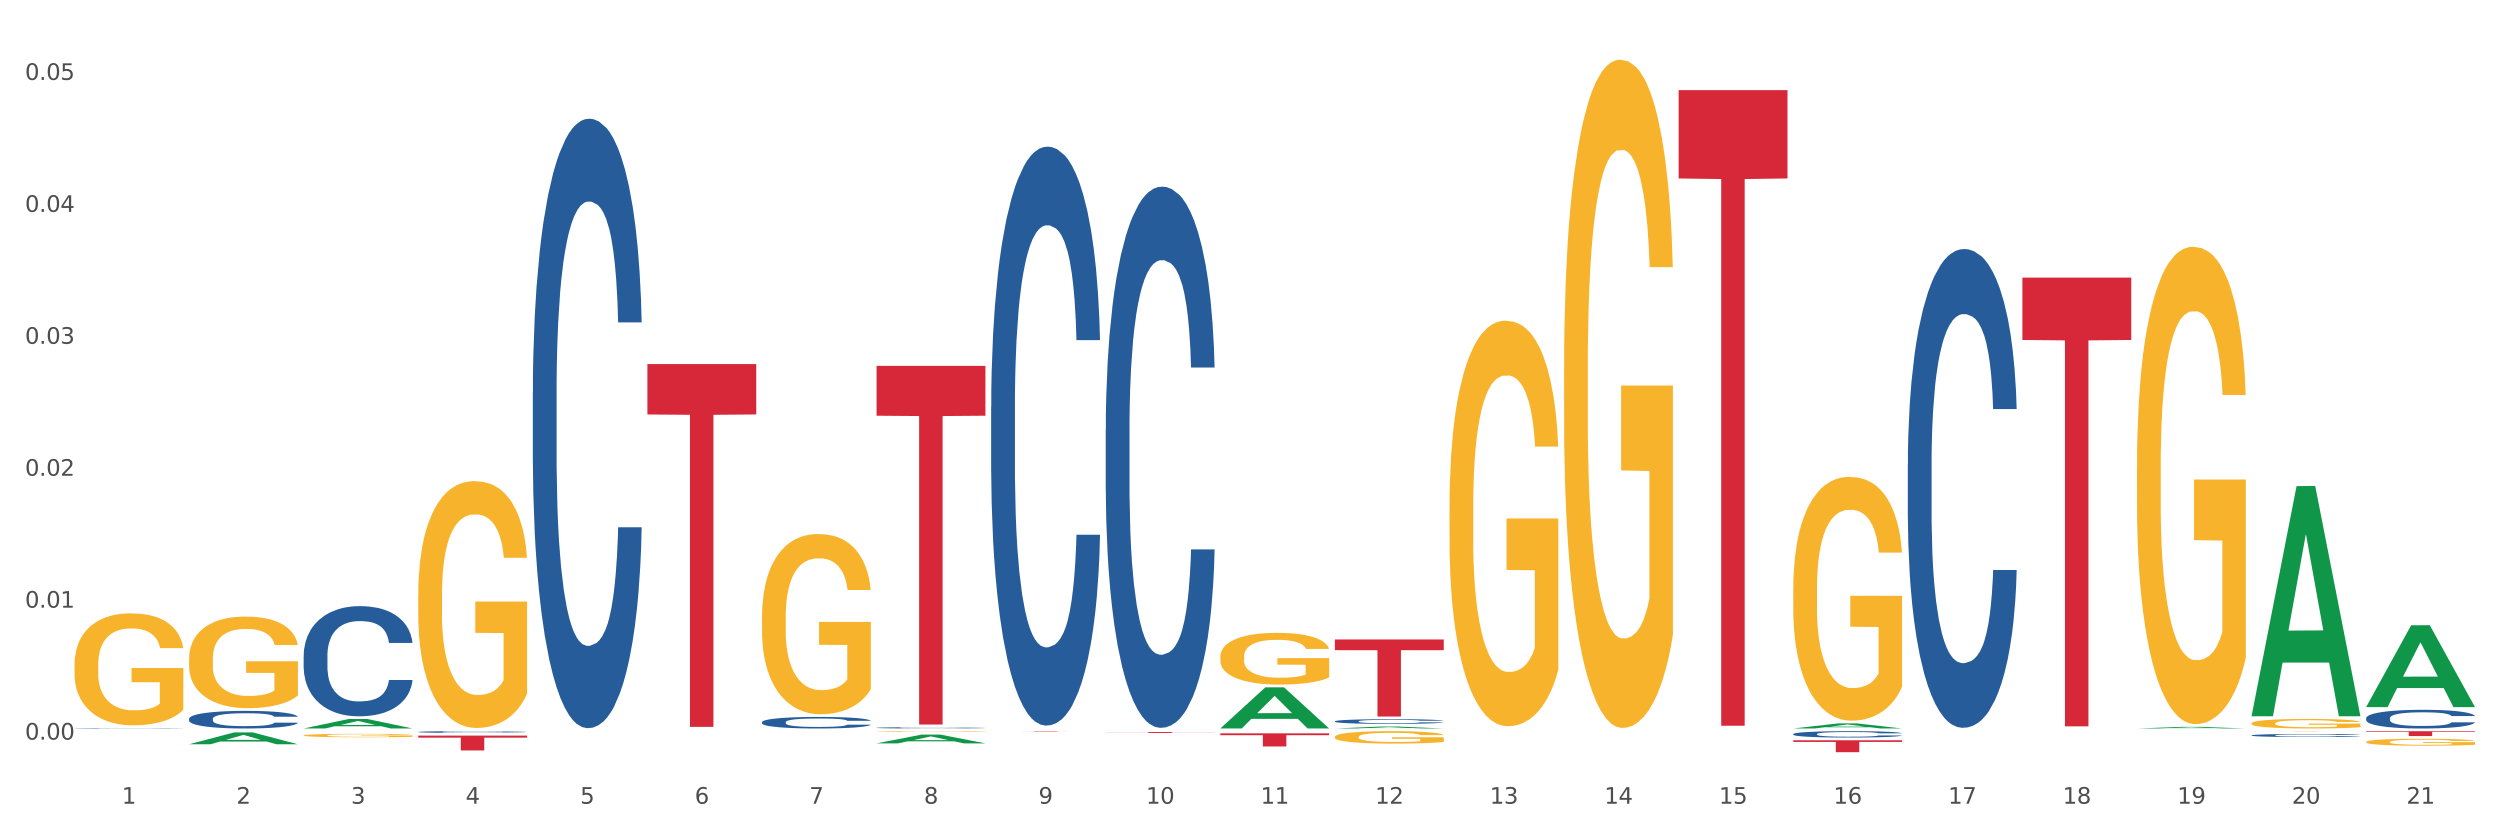 <?xml version="1.0" encoding="utf-8" standalone="no"?>
<!DOCTYPE svg PUBLIC "-//W3C//DTD SVG 1.1//EN"
  "http://www.w3.org/Graphics/SVG/1.1/DTD/svg11.dtd">
<svg xmlns:xlink="http://www.w3.org/1999/xlink" width="1080pt" height="360pt" viewBox="0 0 1080 360" xmlns="http://www.w3.org/2000/svg" version="1.1">
 <rect x="0" y="0" width="1080" height="360" fill="#333333" stroke="none"/>
 <defs>
  <style type="text/css">*{stroke-linejoin: round; stroke-linecap: butt}</style>
 </defs>
 <g id="figure_1">
  <g id="patch_1">
   <path d="M 0 360 
L 1080 360 
L 1080 0 
L 0 0 
z
" style="fill: #ffffff; stroke: #ffffff; stroke-linejoin: miter"/>
  </g>
  <g id="axes_1">
   <g id="matplotlib.axis_1">
    <g id="xtick_1">
     <g id="text_1">
      <!-- 1 -->
      <g style="fill: #4d4d4d" transform="translate(52.633 347.204) scale(0.096 -0.096)">
       <defs>
        <path id="DejaVuSans-31" d="M 794 531 
L 1825 531 
L 1825 4091 
L 703 3866 
L 703 4441 
L 1819 4666 
L 2450 4666 
L 2450 531 
L 3481 531 
L 3481 0 
L 794 0 
L 794 531 
z
" transform="scale(0.016)"/>
       </defs>
       <use xlink:href="#DejaVuSans-31"/>
      </g>
     </g>
    </g>
    <g id="xtick_2">
     <g id="text_2">
      <!-- 2 -->
      <g style="fill: #4d4d4d" transform="translate(102.133 347.204) scale(0.096 -0.096)">
       <defs>
        <path id="DejaVuSans-32" d="M 1228 531 
L 3431 531 
L 3431 0 
L 469 0 
L 469 531 
Q 828 903 1448 1529 
Q 2069 2156 2228 2338 
Q 2531 2678 2651 2914 
Q 2772 3150 2772 3378 
Q 2772 3750 2511 3984 
Q 2250 4219 1831 4219 
Q 1534 4219 1204 4116 
Q 875 4013 500 3803 
L 500 4441 
Q 881 4594 1212 4672 
Q 1544 4750 1819 4750 
Q 2544 4750 2975 4387 
Q 3406 4025 3406 3419 
Q 3406 3131 3298 2873 
Q 3191 2616 2906 2266 
Q 2828 2175 2409 1742 
Q 1991 1309 1228 531 
z
" transform="scale(0.016)"/>
       </defs>
       <use xlink:href="#DejaVuSans-32"/>
      </g>
     </g>
    </g>
    <g id="xtick_3">
     <g id="text_3">
      <!-- 3 -->
      <g style="fill: #4d4d4d" transform="translate(151.633 347.204) scale(0.096 -0.096)">
       <defs>
        <path id="DejaVuSans-33" d="M 2597 2516 
Q 3050 2419 3304 2112 
Q 3559 1806 3559 1356 
Q 3559 666 3084 287 
Q 2609 -91 1734 -91 
Q 1441 -91 1130 -33 
Q 819 25 488 141 
L 488 750 
Q 750 597 1062 519 
Q 1375 441 1716 441 
Q 2309 441 2620 675 
Q 2931 909 2931 1356 
Q 2931 1769 2642 2001 
Q 2353 2234 1838 2234 
L 1294 2234 
L 1294 2753 
L 1863 2753 
Q 2328 2753 2575 2939 
Q 2822 3125 2822 3475 
Q 2822 3834 2567 4026 
Q 2313 4219 1838 4219 
Q 1578 4219 1281 4162 
Q 984 4106 628 3988 
L 628 4550 
Q 988 4650 1302 4700 
Q 1616 4750 1894 4750 
Q 2613 4750 3031 4423 
Q 3450 4097 3450 3541 
Q 3450 3153 3228 2886 
Q 3006 2619 2597 2516 
z
" transform="scale(0.016)"/>
       </defs>
       <use xlink:href="#DejaVuSans-33"/>
      </g>
     </g>
    </g>
    <g id="xtick_4">
     <g id="text_4">
      <!-- 4 -->
      <g style="fill: #4d4d4d" transform="translate(201.133 347.204) scale(0.096 -0.096)">
       <defs>
        <path id="DejaVuSans-34" d="M 2419 4116 
L 825 1625 
L 2419 1625 
L 2419 4116 
z
M 2253 4666 
L 3047 4666 
L 3047 1625 
L 3713 1625 
L 3713 1100 
L 3047 1100 
L 3047 0 
L 2419 0 
L 2419 1100 
L 313 1100 
L 313 1709 
L 2253 4666 
z
" transform="scale(0.016)"/>
       </defs>
       <use xlink:href="#DejaVuSans-34"/>
      </g>
     </g>
    </g>
    <g id="xtick_5">
     <g id="text_5">
      <!-- 5 -->
      <g style="fill: #4d4d4d" transform="translate(250.633 347.204) scale(0.096 -0.096)">
       <defs>
        <path id="DejaVuSans-35" d="M 691 4666 
L 3169 4666 
L 3169 4134 
L 1269 4134 
L 1269 2991 
Q 1406 3038 1543 3061 
Q 1681 3084 1819 3084 
Q 2600 3084 3056 2656 
Q 3513 2228 3513 1497 
Q 3513 744 3044 326 
Q 2575 -91 1722 -91 
Q 1428 -91 1123 -41 
Q 819 9 494 109 
L 494 744 
Q 775 591 1075 516 
Q 1375 441 1709 441 
Q 2250 441 2565 725 
Q 2881 1009 2881 1497 
Q 2881 1984 2565 2268 
Q 2250 2553 1709 2553 
Q 1456 2553 1204 2497 
Q 953 2441 691 2322 
L 691 4666 
z
" transform="scale(0.016)"/>
       </defs>
       <use xlink:href="#DejaVuSans-35"/>
      </g>
     </g>
    </g>
    <g id="xtick_6">
     <g id="text_6">
      <!-- 6 -->
      <g style="fill: #4d4d4d" transform="translate(300.134 347.204) scale(0.096 -0.096)">
       <defs>
        <path id="DejaVuSans-36" d="M 2113 2584 
Q 1688 2584 1439 2293 
Q 1191 2003 1191 1497 
Q 1191 994 1439 701 
Q 1688 409 2113 409 
Q 2538 409 2786 701 
Q 3034 994 3034 1497 
Q 3034 2003 2786 2293 
Q 2538 2584 2113 2584 
z
M 3366 4563 
L 3366 3988 
Q 3128 4100 2886 4159 
Q 2644 4219 2406 4219 
Q 1781 4219 1451 3797 
Q 1122 3375 1075 2522 
Q 1259 2794 1537 2939 
Q 1816 3084 2150 3084 
Q 2853 3084 3261 2657 
Q 3669 2231 3669 1497 
Q 3669 778 3244 343 
Q 2819 -91 2113 -91 
Q 1303 -91 875 529 
Q 447 1150 447 2328 
Q 447 3434 972 4092 
Q 1497 4750 2381 4750 
Q 2619 4750 2861 4703 
Q 3103 4656 3366 4563 
z
" transform="scale(0.016)"/>
       </defs>
       <use xlink:href="#DejaVuSans-36"/>
      </g>
     </g>
    </g>
    <g id="xtick_7">
     <g id="text_7">
      <!-- 7 -->
      <g style="fill: #4d4d4d" transform="translate(349.634 347.204) scale(0.096 -0.096)">
       <defs>
        <path id="DejaVuSans-37" d="M 525 4666 
L 3525 4666 
L 3525 4397 
L 1831 0 
L 1172 0 
L 2766 4134 
L 525 4134 
L 525 4666 
z
" transform="scale(0.016)"/>
       </defs>
       <use xlink:href="#DejaVuSans-37"/>
      </g>
     </g>
    </g>
    <g id="xtick_8">
     <g id="text_8">
      <!-- 8 -->
      <g style="fill: #4d4d4d" transform="translate(399.134 347.204) scale(0.096 -0.096)">
       <defs>
        <path id="DejaVuSans-38" d="M 2034 2216 
Q 1584 2216 1326 1975 
Q 1069 1734 1069 1313 
Q 1069 891 1326 650 
Q 1584 409 2034 409 
Q 2484 409 2743 651 
Q 3003 894 3003 1313 
Q 3003 1734 2745 1975 
Q 2488 2216 2034 2216 
z
M 1403 2484 
Q 997 2584 770 2862 
Q 544 3141 544 3541 
Q 544 4100 942 4425 
Q 1341 4750 2034 4750 
Q 2731 4750 3128 4425 
Q 3525 4100 3525 3541 
Q 3525 3141 3298 2862 
Q 3072 2584 2669 2484 
Q 3125 2378 3379 2068 
Q 3634 1759 3634 1313 
Q 3634 634 3220 271 
Q 2806 -91 2034 -91 
Q 1263 -91 848 271 
Q 434 634 434 1313 
Q 434 1759 690 2068 
Q 947 2378 1403 2484 
z
M 1172 3481 
Q 1172 3119 1398 2916 
Q 1625 2713 2034 2713 
Q 2441 2713 2670 2916 
Q 2900 3119 2900 3481 
Q 2900 3844 2670 4047 
Q 2441 4250 2034 4250 
Q 1625 4250 1398 4047 
Q 1172 3844 1172 3481 
z
" transform="scale(0.016)"/>
       </defs>
       <use xlink:href="#DejaVuSans-38"/>
      </g>
     </g>
    </g>
    <g id="xtick_9">
     <g id="text_9">
      <!-- 9 -->
      <g style="fill: #4d4d4d" transform="translate(448.634 347.204) scale(0.096 -0.096)">
       <defs>
        <path id="DejaVuSans-39" d="M 703 97 
L 703 672 
Q 941 559 1184 500 
Q 1428 441 1663 441 
Q 2288 441 2617 861 
Q 2947 1281 2994 2138 
Q 2813 1869 2534 1725 
Q 2256 1581 1919 1581 
Q 1219 1581 811 2004 
Q 403 2428 403 3163 
Q 403 3881 828 4315 
Q 1253 4750 1959 4750 
Q 2769 4750 3195 4129 
Q 3622 3509 3622 2328 
Q 3622 1225 3098 567 
Q 2575 -91 1691 -91 
Q 1453 -91 1209 -44 
Q 966 3 703 97 
z
M 1959 2075 
Q 2384 2075 2632 2365 
Q 2881 2656 2881 3163 
Q 2881 3666 2632 3958 
Q 2384 4250 1959 4250 
Q 1534 4250 1286 3958 
Q 1038 3666 1038 3163 
Q 1038 2656 1286 2365 
Q 1534 2075 1959 2075 
z
" transform="scale(0.016)"/>
       </defs>
       <use xlink:href="#DejaVuSans-39"/>
      </g>
     </g>
    </g>
    <g id="xtick_10">
     <g id="text_10">
      <!-- 10 -->
      <g style="fill: #4d4d4d" transform="translate(495.079 347.204) scale(0.096 -0.096)">
       <defs>
        <path id="DejaVuSans-30" d="M 2034 4250 
Q 1547 4250 1301 3770 
Q 1056 3291 1056 2328 
Q 1056 1369 1301 889 
Q 1547 409 2034 409 
Q 2525 409 2770 889 
Q 3016 1369 3016 2328 
Q 3016 3291 2770 3770 
Q 2525 4250 2034 4250 
z
M 2034 4750 
Q 2819 4750 3233 4129 
Q 3647 3509 3647 2328 
Q 3647 1150 3233 529 
Q 2819 -91 2034 -91 
Q 1250 -91 836 529 
Q 422 1150 422 2328 
Q 422 3509 836 4129 
Q 1250 4750 2034 4750 
z
" transform="scale(0.016)"/>
       </defs>
       <use xlink:href="#DejaVuSans-31"/>
       <use xlink:href="#DejaVuSans-30" transform="translate(63.623 0)"/>
      </g>
     </g>
    </g>
    <g id="xtick_11">
     <g id="text_11">
      <!-- 11 -->
      <g style="fill: #4d4d4d" transform="translate(544.58 347.204) scale(0.096 -0.096)">
       <use xlink:href="#DejaVuSans-31"/>
       <use xlink:href="#DejaVuSans-31" transform="translate(63.623 0)"/>
      </g>
     </g>
    </g>
    <g id="xtick_12">
     <g id="text_12">
      <!-- 12 -->
      <g style="fill: #4d4d4d" transform="translate(594.08 347.204) scale(0.096 -0.096)">
       <use xlink:href="#DejaVuSans-31"/>
       <use xlink:href="#DejaVuSans-32" transform="translate(63.623 0)"/>
      </g>
     </g>
    </g>
    <g id="xtick_13">
     <g id="text_13">
      <!-- 13 -->
      <g style="fill: #4d4d4d" transform="translate(643.58 347.204) scale(0.096 -0.096)">
       <use xlink:href="#DejaVuSans-31"/>
       <use xlink:href="#DejaVuSans-33" transform="translate(63.623 0)"/>
      </g>
     </g>
    </g>
    <g id="xtick_14">
     <g id="text_14">
      <!-- 14 -->
      <g style="fill: #4d4d4d" transform="translate(693.08 347.204) scale(0.096 -0.096)">
       <use xlink:href="#DejaVuSans-31"/>
       <use xlink:href="#DejaVuSans-34" transform="translate(63.623 0)"/>
      </g>
     </g>
    </g>
    <g id="xtick_15">
     <g id="text_15">
      <!-- 15 -->
      <g style="fill: #4d4d4d" transform="translate(742.58 347.204) scale(0.096 -0.096)">
       <use xlink:href="#DejaVuSans-31"/>
       <use xlink:href="#DejaVuSans-35" transform="translate(63.623 0)"/>
      </g>
     </g>
    </g>
    <g id="xtick_16">
     <g id="text_16">
      <!-- 16 -->
      <g style="fill: #4d4d4d" transform="translate(792.08 347.204) scale(0.096 -0.096)">
       <use xlink:href="#DejaVuSans-31"/>
       <use xlink:href="#DejaVuSans-36" transform="translate(63.623 0)"/>
      </g>
     </g>
    </g>
    <g id="xtick_17">
     <g id="text_17">
      <!-- 17 -->
      <g style="fill: #4d4d4d" transform="translate(841.58 347.204) scale(0.096 -0.096)">
       <use xlink:href="#DejaVuSans-31"/>
       <use xlink:href="#DejaVuSans-37" transform="translate(63.623 0)"/>
      </g>
     </g>
    </g>
    <g id="xtick_18">
     <g id="text_18">
      <!-- 18 -->
      <g style="fill: #4d4d4d" transform="translate(891.08 347.204) scale(0.096 -0.096)">
       <use xlink:href="#DejaVuSans-31"/>
       <use xlink:href="#DejaVuSans-38" transform="translate(63.623 0)"/>
      </g>
     </g>
    </g>
    <g id="xtick_19">
     <g id="text_19">
      <!-- 19 -->
      <g style="fill: #4d4d4d" transform="translate(940.58 347.204) scale(0.096 -0.096)">
       <use xlink:href="#DejaVuSans-31"/>
       <use xlink:href="#DejaVuSans-39" transform="translate(63.623 0)"/>
      </g>
     </g>
    </g>
    <g id="xtick_20">
     <g id="text_20">
      <!-- 20 -->
      <g style="fill: #4d4d4d" transform="translate(990.08 347.204) scale(0.096 -0.096)">
       <use xlink:href="#DejaVuSans-32"/>
       <use xlink:href="#DejaVuSans-30" transform="translate(63.623 0)"/>
      </g>
     </g>
    </g>
    <g id="xtick_21">
     <g id="text_21">
      <!-- 21 -->
      <g style="fill: #4d4d4d" transform="translate(1039.58 347.204) scale(0.096 -0.096)">
       <use xlink:href="#DejaVuSans-32"/>
       <use xlink:href="#DejaVuSans-31" transform="translate(63.623 0)"/>
      </g>
     </g>
    </g>
    <g id="xtick_22"/>
    <g id="xtick_23"/>
    <g id="xtick_24"/>
    <g id="xtick_25"/>
    <g id="xtick_26"/>
    <g id="xtick_27"/>
    <g id="xtick_28"/>
    <g id="xtick_29"/>
    <g id="xtick_30"/>
    <g id="xtick_31"/>
    <g id="xtick_32"/>
    <g id="xtick_33"/>
    <g id="xtick_34"/>
    <g id="xtick_35"/>
    <g id="xtick_36"/>
    <g id="xtick_37"/>
    <g id="xtick_38"/>
    <g id="xtick_39"/>
    <g id="xtick_40"/>
    <g id="xtick_41"/>
   </g>
   <g id="matplotlib.axis_2">
    <g id="ytick_1">
     <g id="text_22">
      <!-- 0.00 -->
      <g style="fill: #4d4d4d" transform="translate(10.8 319.514) scale(0.096 -0.096)">
       <defs>
        <path id="DejaVuSans-2e" d="M 684 794 
L 1344 794 
L 1344 0 
L 684 0 
L 684 794 
z
" transform="scale(0.016)"/>
       </defs>
       <use xlink:href="#DejaVuSans-30"/>
       <use xlink:href="#DejaVuSans-2e" transform="translate(63.623 0)"/>
       <use xlink:href="#DejaVuSans-30" transform="translate(95.41 0)"/>
       <use xlink:href="#DejaVuSans-30" transform="translate(159.033 0)"/>
      </g>
     </g>
    </g>
    <g id="ytick_2">
     <g id="text_23">
      <!-- 0.01 -->
      <g style="fill: #4d4d4d" transform="translate(10.8 262.515) scale(0.096 -0.096)">
       <use xlink:href="#DejaVuSans-30"/>
       <use xlink:href="#DejaVuSans-2e" transform="translate(63.623 0)"/>
       <use xlink:href="#DejaVuSans-30" transform="translate(95.41 0)"/>
       <use xlink:href="#DejaVuSans-31" transform="translate(159.033 0)"/>
      </g>
     </g>
    </g>
    <g id="ytick_3">
     <g id="text_24">
      <!-- 0.02 -->
      <g style="fill: #4d4d4d" transform="translate(10.8 205.516) scale(0.096 -0.096)">
       <use xlink:href="#DejaVuSans-30"/>
       <use xlink:href="#DejaVuSans-2e" transform="translate(63.623 0)"/>
       <use xlink:href="#DejaVuSans-30" transform="translate(95.41 0)"/>
       <use xlink:href="#DejaVuSans-32" transform="translate(159.033 0)"/>
      </g>
     </g>
    </g>
    <g id="ytick_4">
     <g id="text_25">
      <!-- 0.03 -->
      <g style="fill: #4d4d4d" transform="translate(10.8 148.517) scale(0.096 -0.096)">
       <use xlink:href="#DejaVuSans-30"/>
       <use xlink:href="#DejaVuSans-2e" transform="translate(63.623 0)"/>
       <use xlink:href="#DejaVuSans-30" transform="translate(95.41 0)"/>
       <use xlink:href="#DejaVuSans-33" transform="translate(159.033 0)"/>
      </g>
     </g>
    </g>
    <g id="ytick_5">
     <g id="text_26">
      <!-- 0.04 -->
      <g style="fill: #4d4d4d" transform="translate(10.8 91.517) scale(0.096 -0.096)">
       <use xlink:href="#DejaVuSans-30"/>
       <use xlink:href="#DejaVuSans-2e" transform="translate(63.623 0)"/>
       <use xlink:href="#DejaVuSans-30" transform="translate(95.41 0)"/>
       <use xlink:href="#DejaVuSans-34" transform="translate(159.033 0)"/>
      </g>
     </g>
    </g>
    <g id="ytick_6">
     <g id="text_27">
      <!-- 0.05 -->
      <g style="fill: #4d4d4d" transform="translate(10.8 34.518) scale(0.096 -0.096)">
       <use xlink:href="#DejaVuSans-30"/>
       <use xlink:href="#DejaVuSans-2e" transform="translate(63.623 0)"/>
       <use xlink:href="#DejaVuSans-30" transform="translate(95.41 0)"/>
       <use xlink:href="#DejaVuSans-35" transform="translate(159.033 0)"/>
      </g>
     </g>
    </g>
    <g id="ytick_7"/>
    <g id="ytick_8"/>
    <g id="ytick_9"/>
    <g id="ytick_10"/>
    <g id="ytick_11"/>
   </g>
   <g id="PolyCollection_1">
    <path d="M 81.675 321.519 
L 81.723 321.514 
L 101.115 316.395 
L 109.163 316.39 
L 128.7 321.529 
L 119.392 321.529 
L 115.174 320.332 
L 95.152 320.332 
L 95.007 320.352 
L 90.935 321.529 
L 81.675 321.529 
L 81.675 321.519 
L 97.673 319.618 
L 112.653 319.613 
L 105.236 317.485 
L 105.139 317.476 
L 105.042 317.49 
L 97.625 319.613 
L 97.673 319.618 
L 81.675 321.519 
z
" clip-path="url(#p7d13197461)" style="fill: #109648"/>
    <path d="M 774.675 254.687 
L 774.731 254.591 
L 774.731 251.128 
L 774.842 248.147 
L 775.397 240.933 
L 776.23 234.969 
L 776.84 231.795 
L 777.451 229.198 
L 778.173 226.601 
L 779.061 223.907 
L 780.671 219.964 
L 781.67 217.944 
L 782.892 215.828 
L 785.113 212.75 
L 786.723 211.018 
L 788.388 209.575 
L 791.109 207.844 
L 792.885 207.075 
L 794.773 206.497 
L 797.049 206.113 
L 798.77 206.016 
L 802.546 206.305 
L 805.766 207.171 
L 807.32 207.844 
L 809.319 208.998 
L 810.374 209.768 
L 812.095 211.307 
L 813.872 213.327 
L 815.093 215.058 
L 816.925 218.328 
L 818.313 221.599 
L 819.59 225.639 
L 820.256 228.428 
L 820.756 231.025 
L 821.2 234.007 
L 821.644 238.72 
L 811.651 238.72 
L 811.262 235.354 
L 810.652 232.18 
L 809.763 229.102 
L 808.986 227.178 
L 807.654 224.773 
L 806.432 223.234 
L 805.155 222.08 
L 803.601 221.118 
L 802.379 220.637 
L 800.658 220.252 
L 797.271 220.348 
L 794.995 221.118 
L 793.441 222.08 
L 792.441 222.945 
L 791.553 223.907 
L 790.554 225.254 
L 789.388 227.274 
L 788.555 229.102 
L 787.722 231.41 
L 787.056 233.719 
L 786.445 236.412 
L 785.945 239.297 
L 785.557 242.279 
L 785.224 245.934 
L 784.946 251.994 
L 784.946 265.172 
L 785.057 268.154 
L 785.335 272.097 
L 785.668 275.079 
L 786.223 278.638 
L 786.723 281.043 
L 787.667 284.506 
L 788.721 287.391 
L 789.554 289.219 
L 790.387 290.758 
L 791.831 292.874 
L 793.441 294.605 
L 794.829 295.663 
L 796.716 296.625 
L 797.993 297.01 
L 799.104 297.202 
L 801.824 297.202 
L 803.767 296.914 
L 805.932 296.241 
L 807.598 295.375 
L 808.986 294.317 
L 810.541 292.585 
L 811.54 290.95 
L 811.54 270.847 
L 799.326 270.751 
L 799.326 257.381 
L 821.7 257.381 
L 821.7 296.625 
L 820.756 298.645 
L 819.701 300.473 
L 818.591 302.108 
L 816.925 304.128 
L 814.927 306.052 
L 813.15 307.398 
L 811.262 308.553 
L 809.042 309.611 
L 806.155 310.572 
L 804.378 310.957 
L 802.157 311.246 
L 799.548 311.342 
L 797.271 311.15 
L 795.051 310.669 
L 792.719 309.803 
L 790.443 308.553 
L 788.721 307.302 
L 787 305.763 
L 785.168 303.743 
L 783.725 301.819 
L 782.614 300.088 
L 781.393 297.876 
L 780.06 294.99 
L 779.061 292.393 
L 778.173 289.7 
L 777.229 286.237 
L 776.563 283.255 
L 775.896 279.504 
L 775.508 276.714 
L 775.064 272.386 
L 774.731 266.326 
L 774.675 254.687 
z
" clip-path="url(#p7d13197461)" style="fill: #f7b32b"/>
    <path d="M 923.175 201.895 
L 923.231 201.707 
L 923.231 194.926 
L 923.342 189.087 
L 923.897 174.96 
L 924.73 163.282 
L 925.34 157.066 
L 925.951 151.98 
L 926.673 146.895 
L 927.561 141.621 
L 929.171 133.898 
L 930.17 129.942 
L 931.392 125.799 
L 933.613 119.771 
L 935.223 116.381 
L 936.888 113.555 
L 939.609 110.165 
L 941.385 108.658 
L 943.273 107.528 
L 945.549 106.775 
L 947.27 106.586 
L 951.046 107.151 
L 954.266 108.846 
L 955.82 110.165 
L 957.819 112.425 
L 958.874 113.932 
L 960.595 116.946 
L 962.372 120.901 
L 963.593 124.292 
L 965.425 130.696 
L 966.813 137.1 
L 968.09 145.011 
L 968.756 150.473 
L 969.256 155.559 
L 969.7 161.398 
L 970.144 170.628 
L 960.151 170.628 
L 959.762 164.035 
L 959.152 157.819 
L 958.263 151.792 
L 957.486 148.025 
L 956.154 143.316 
L 954.932 140.302 
L 953.655 138.042 
L 952.101 136.158 
L 950.879 135.216 
L 949.158 134.463 
L 945.771 134.651 
L 943.495 136.158 
L 941.941 138.042 
L 940.941 139.737 
L 940.053 141.621 
L 939.054 144.258 
L 937.888 148.213 
L 937.055 151.792 
L 936.222 156.313 
L 935.556 160.833 
L 934.945 166.107 
L 934.445 171.758 
L 934.057 177.597 
L 933.724 184.755 
L 933.446 196.621 
L 933.446 222.426 
L 933.557 228.265 
L 933.835 235.988 
L 934.168 241.827 
L 934.723 248.796 
L 935.223 253.505 
L 936.167 260.286 
L 937.221 265.937 
L 938.054 269.515 
L 938.887 272.529 
L 940.331 276.673 
L 941.941 280.063 
L 943.329 282.135 
L 945.216 284.019 
L 946.493 284.772 
L 947.604 285.149 
L 950.324 285.149 
L 952.267 284.584 
L 954.432 283.266 
L 956.098 281.57 
L 957.486 279.498 
L 959.041 276.108 
L 960.04 272.906 
L 960.04 233.539 
L 947.826 233.351 
L 947.826 207.169 
L 970.2 207.169 
L 970.2 284.019 
L 969.256 287.974 
L 968.201 291.553 
L 967.091 294.755 
L 965.425 298.711 
L 963.427 302.478 
L 961.65 305.115 
L 959.762 307.375 
L 957.542 309.447 
L 954.655 311.331 
L 952.878 312.084 
L 950.657 312.649 
L 948.048 312.838 
L 945.771 312.461 
L 943.551 311.519 
L 941.219 309.824 
L 938.943 307.375 
L 937.221 304.927 
L 935.5 301.913 
L 933.668 297.957 
L 932.225 294.19 
L 931.114 290.8 
L 929.893 286.468 
L 928.56 280.817 
L 927.561 275.731 
L 926.673 270.457 
L 925.729 263.676 
L 925.063 257.837 
L 924.396 250.491 
L 924.008 245.029 
L 923.564 236.553 
L 923.231 224.686 
L 923.175 201.895 
z
" clip-path="url(#p7d13197461)" style="fill: #f7b32b"/>
    <path d="M 972.675 312.488 
L 972.731 312.484 
L 972.731 312.348 
L 972.842 312.231 
L 973.397 311.949 
L 974.23 311.715 
L 974.84 311.591 
L 975.451 311.489 
L 976.173 311.387 
L 977.061 311.282 
L 978.671 311.127 
L 979.67 311.048 
L 980.892 310.965 
L 983.113 310.845 
L 984.723 310.777 
L 986.388 310.721 
L 989.109 310.653 
L 990.885 310.623 
L 992.773 310.6 
L 995.049 310.585 
L 996.77 310.581 
L 1000.546 310.592 
L 1003.766 310.626 
L 1005.32 310.653 
L 1007.319 310.698 
L 1008.374 310.728 
L 1010.095 310.788 
L 1011.872 310.867 
L 1013.093 310.935 
L 1014.925 311.063 
L 1016.313 311.191 
L 1017.59 311.35 
L 1018.256 311.459 
L 1018.756 311.561 
L 1019.2 311.678 
L 1019.644 311.862 
L 1009.651 311.862 
L 1009.262 311.73 
L 1008.652 311.606 
L 1007.763 311.485 
L 1006.986 311.41 
L 1005.654 311.316 
L 1004.432 311.256 
L 1003.155 311.21 
L 1001.601 311.173 
L 1000.379 311.154 
L 998.658 311.139 
L 995.271 311.143 
L 992.995 311.173 
L 991.441 311.21 
L 990.441 311.244 
L 989.553 311.282 
L 988.554 311.335 
L 987.388 311.414 
L 986.555 311.485 
L 985.722 311.576 
L 985.056 311.666 
L 984.445 311.772 
L 983.945 311.885 
L 983.557 312.002 
L 983.224 312.145 
L 982.946 312.382 
L 982.946 312.898 
L 983.057 313.015 
L 983.335 313.17 
L 983.668 313.286 
L 984.223 313.426 
L 984.723 313.52 
L 985.667 313.656 
L 986.721 313.769 
L 987.554 313.84 
L 988.387 313.9 
L 989.831 313.983 
L 991.441 314.051 
L 992.829 314.093 
L 994.716 314.13 
L 995.993 314.145 
L 997.104 314.153 
L 999.824 314.153 
L 1001.767 314.142 
L 1003.932 314.115 
L 1005.598 314.081 
L 1006.986 314.04 
L 1008.541 313.972 
L 1009.54 313.908 
L 1009.54 313.121 
L 997.326 313.117 
L 997.326 312.593 
L 1019.7 312.593 
L 1019.7 314.13 
L 1018.756 314.209 
L 1017.701 314.281 
L 1016.591 314.345 
L 1014.925 314.424 
L 1012.927 314.5 
L 1011.15 314.552 
L 1009.262 314.598 
L 1007.042 314.639 
L 1004.155 314.677 
L 1002.378 314.692 
L 1000.157 314.703 
L 997.548 314.707 
L 995.271 314.699 
L 993.051 314.68 
L 990.719 314.646 
L 988.443 314.598 
L 986.721 314.549 
L 985 314.488 
L 983.168 314.409 
L 981.725 314.334 
L 980.614 314.266 
L 979.393 314.179 
L 978.06 314.066 
L 977.061 313.965 
L 976.173 313.859 
L 975.229 313.723 
L 974.563 313.607 
L 973.896 313.46 
L 973.508 313.35 
L 973.064 313.181 
L 972.731 312.943 
L 972.675 312.488 
z
" clip-path="url(#p7d13197461)" style="fill: #f7b32b"/>
    <path d="M 1022.175 320.534 
L 1022.231 320.532 
L 1022.231 320.433 
L 1022.342 320.348 
L 1022.897 320.143 
L 1023.73 319.974 
L 1024.34 319.883 
L 1024.951 319.809 
L 1025.673 319.736 
L 1026.561 319.659 
L 1028.171 319.547 
L 1029.17 319.489 
L 1030.392 319.429 
L 1032.613 319.342 
L 1034.223 319.292 
L 1035.888 319.251 
L 1038.609 319.202 
L 1040.385 319.18 
L 1042.273 319.164 
L 1044.549 319.153 
L 1046.27 319.15 
L 1050.046 319.158 
L 1053.266 319.183 
L 1054.82 319.202 
L 1056.819 319.235 
L 1057.874 319.257 
L 1059.595 319.301 
L 1061.372 319.358 
L 1062.593 319.407 
L 1064.425 319.5 
L 1065.813 319.593 
L 1067.09 319.708 
L 1067.756 319.788 
L 1068.256 319.861 
L 1068.7 319.946 
L 1069.144 320.08 
L 1059.151 320.08 
L 1058.762 319.985 
L 1058.152 319.894 
L 1057.263 319.807 
L 1056.486 319.752 
L 1055.154 319.684 
L 1053.932 319.64 
L 1052.655 319.607 
L 1051.101 319.58 
L 1049.879 319.566 
L 1048.158 319.555 
L 1044.771 319.558 
L 1042.495 319.58 
L 1040.941 319.607 
L 1039.941 319.632 
L 1039.053 319.659 
L 1038.054 319.697 
L 1036.888 319.755 
L 1036.055 319.807 
L 1035.222 319.872 
L 1034.556 319.938 
L 1033.945 320.015 
L 1033.445 320.097 
L 1033.057 320.181 
L 1032.724 320.285 
L 1032.446 320.458 
L 1032.446 320.832 
L 1032.557 320.917 
L 1032.835 321.029 
L 1033.168 321.114 
L 1033.723 321.215 
L 1034.223 321.284 
L 1035.167 321.382 
L 1036.221 321.464 
L 1037.054 321.516 
L 1037.887 321.56 
L 1039.331 321.62 
L 1040.941 321.669 
L 1042.329 321.699 
L 1044.216 321.727 
L 1045.493 321.738 
L 1046.604 321.743 
L 1049.324 321.743 
L 1051.267 321.735 
L 1053.432 321.716 
L 1055.098 321.691 
L 1056.486 321.661 
L 1058.041 321.612 
L 1059.04 321.565 
L 1059.04 320.994 
L 1046.826 320.991 
L 1046.826 320.611 
L 1069.2 320.611 
L 1069.2 321.727 
L 1068.256 321.784 
L 1067.201 321.836 
L 1066.091 321.883 
L 1064.425 321.94 
L 1062.427 321.995 
L 1060.65 322.033 
L 1058.762 322.066 
L 1056.542 322.096 
L 1053.655 322.123 
L 1051.878 322.134 
L 1049.657 322.143 
L 1047.048 322.145 
L 1044.771 322.14 
L 1042.551 322.126 
L 1040.219 322.102 
L 1037.943 322.066 
L 1036.221 322.03 
L 1034.5 321.987 
L 1032.668 321.929 
L 1031.225 321.875 
L 1030.114 321.825 
L 1028.893 321.762 
L 1027.56 321.68 
L 1026.561 321.606 
L 1025.673 321.53 
L 1024.729 321.431 
L 1024.063 321.347 
L 1023.396 321.24 
L 1023.008 321.161 
L 1022.564 321.038 
L 1022.231 320.865 
L 1022.175 320.534 
z
" clip-path="url(#p7d13197461)" style="fill: #f7b32b"/>
    <path d="M 180.675 317.769 
L 227.7 317.769 
L 227.7 318.662 
L 209.202 318.668 
L 209.202 324.196 
L 199.062 324.196 
L 199.062 318.668 
L 180.675 318.662 
L 180.675 317.775 
L 180.675 317.769 
z
" clip-path="url(#p7d13197461)" style="fill: #d62839"/>
    <path d="M 279.675 157.271 
L 326.7 157.271 
L 326.7 179.053 
L 308.202 179.201 
L 308.202 314.018 
L 298.062 314.018 
L 298.062 179.201 
L 279.675 179.053 
L 279.675 157.418 
L 279.675 157.271 
z
" clip-path="url(#p7d13197461)" style="fill: #d62839"/>
    <path d="M 378.675 158.055 
L 425.7 158.055 
L 425.7 179.588 
L 407.202 179.733 
L 407.202 313.006 
L 397.062 313.006 
L 397.062 179.733 
L 378.675 179.588 
L 378.675 158.2 
L 378.675 158.055 
z
" clip-path="url(#p7d13197461)" style="fill: #d62839"/>
    <path d="M 428.175 315.867 
L 475.2 315.867 
L 475.2 315.892 
L 456.702 315.893 
L 456.702 316.049 
L 446.562 316.049 
L 446.562 315.893 
L 428.175 315.892 
L 428.175 315.867 
L 428.175 315.867 
z
" clip-path="url(#p7d13197461)" style="fill: #d62839"/>
    <path d="M 527.175 316.812 
L 574.2 316.812 
L 574.2 317.599 
L 555.702 317.604 
L 555.702 322.477 
L 545.562 322.477 
L 545.562 317.604 
L 527.175 317.599 
L 527.175 316.817 
L 527.175 316.812 
z
" clip-path="url(#p7d13197461)" style="fill: #d62839"/>
    <path d="M 576.675 276.244 
L 623.7 276.244 
L 623.7 280.87 
L 605.202 280.901 
L 605.202 309.53 
L 595.062 309.53 
L 595.062 280.901 
L 576.675 280.87 
L 576.675 276.276 
L 576.675 276.244 
z
" clip-path="url(#p7d13197461)" style="fill: #d62839"/>
    <path d="M 725.175 38.937 
L 772.2 38.937 
L 772.2 77.094 
L 753.702 77.352 
L 753.702 313.509 
L 743.562 313.509 
L 743.562 77.352 
L 725.175 77.094 
L 725.175 39.195 
L 725.175 38.937 
z
" clip-path="url(#p7d13197461)" style="fill: #d62839"/>
    <path d="M 774.675 319.79 
L 821.7 319.79 
L 821.7 320.507 
L 803.202 320.511 
L 803.202 324.95 
L 793.062 324.95 
L 793.062 320.511 
L 774.675 320.507 
L 774.675 319.794 
L 774.675 319.79 
z
" clip-path="url(#p7d13197461)" style="fill: #d62839"/>
    <path d="M 873.675 119.929 
L 920.7 119.929 
L 920.7 146.866 
L 902.202 147.048 
L 902.202 313.767 
L 892.062 313.767 
L 892.062 147.048 
L 873.675 146.866 
L 873.675 120.111 
L 873.675 119.929 
z
" clip-path="url(#p7d13197461)" style="fill: #d62839"/>
    <path d="M 972.675 315.867 
L 1019.7 315.867 
L 1019.7 315.874 
L 1001.202 315.874 
L 1001.202 315.919 
L 991.062 315.919 
L 991.062 315.874 
L 972.675 315.874 
L 972.675 315.867 
L 972.675 315.867 
z
" clip-path="url(#p7d13197461)" style="fill: #d62839"/>
    <path d="M 675.675 159.181 
L 675.731 158.918 
L 675.731 149.425 
L 675.842 141.251 
L 676.397 121.475 
L 677.23 105.127 
L 677.84 96.426 
L 678.451 89.306 
L 679.173 82.187 
L 680.061 74.804 
L 681.671 63.993 
L 682.67 58.456 
L 683.892 52.655 
L 686.113 44.217 
L 687.723 39.471 
L 689.388 35.516 
L 692.109 30.769 
L 693.885 28.66 
L 695.773 27.078 
L 698.049 26.023 
L 699.77 25.759 
L 703.546 26.551 
L 706.766 28.924 
L 708.32 30.769 
L 710.319 33.934 
L 711.374 36.043 
L 713.095 40.262 
L 714.872 45.799 
L 716.093 50.545 
L 717.925 59.51 
L 719.313 68.476 
L 720.59 79.55 
L 721.256 87.197 
L 721.756 94.316 
L 722.2 102.49 
L 722.644 115.41 
L 712.651 115.41 
L 712.262 106.182 
L 711.652 97.48 
L 710.763 89.043 
L 709.986 83.769 
L 708.654 77.177 
L 707.432 72.958 
L 706.155 69.794 
L 704.601 67.157 
L 703.379 65.839 
L 701.658 64.784 
L 698.271 65.048 
L 695.995 67.157 
L 694.441 69.794 
L 693.441 72.167 
L 692.553 74.804 
L 691.554 78.495 
L 690.388 84.033 
L 689.555 89.043 
L 688.722 95.371 
L 688.056 101.699 
L 687.445 109.082 
L 686.945 116.993 
L 686.557 125.167 
L 686.224 135.186 
L 685.946 151.798 
L 685.946 187.922 
L 686.057 196.096 
L 686.335 206.907 
L 686.668 215.081 
L 687.223 224.837 
L 687.723 231.429 
L 688.667 240.922 
L 689.721 248.832 
L 690.554 253.842 
L 691.387 258.061 
L 692.831 263.862 
L 694.441 268.608 
L 695.829 271.509 
L 697.716 274.145 
L 698.993 275.2 
L 700.104 275.728 
L 702.824 275.728 
L 704.767 274.937 
L 706.932 273.091 
L 708.598 270.718 
L 709.986 267.817 
L 711.541 263.071 
L 712.54 258.588 
L 712.54 203.479 
L 700.326 203.216 
L 700.326 166.564 
L 722.7 166.564 
L 722.7 274.145 
L 721.756 279.683 
L 720.701 284.693 
L 719.591 289.175 
L 717.925 294.712 
L 715.927 299.986 
L 714.15 303.678 
L 712.262 306.842 
L 710.042 309.742 
L 707.155 312.379 
L 705.378 313.434 
L 703.157 314.225 
L 700.548 314.488 
L 698.271 313.961 
L 696.051 312.643 
L 693.719 310.27 
L 691.443 306.842 
L 689.721 303.414 
L 688 299.195 
L 686.168 293.658 
L 684.725 288.384 
L 683.614 283.638 
L 682.393 277.573 
L 681.06 269.663 
L 680.061 262.544 
L 679.173 255.161 
L 678.229 245.668 
L 677.563 237.494 
L 676.896 227.211 
L 676.508 219.564 
L 676.064 207.698 
L 675.731 191.086 
L 675.675 159.181 
z
" clip-path="url(#p7d13197461)" style="fill: #f7b32b"/>
    <path d="M 1022.175 315.867 
L 1069.2 315.867 
L 1069.2 316.162 
L 1050.702 316.164 
L 1050.702 317.99 
L 1040.562 317.99 
L 1040.562 316.164 
L 1022.175 316.162 
L 1022.175 315.869 
L 1022.175 315.867 
z
" clip-path="url(#p7d13197461)" style="fill: #d62839"/>
    <path d="M 1022.175 310.26 
L 1022.231 310.253 
L 1022.231 310.046 
L 1022.397 309.766 
L 1023.009 309.25 
L 1023.787 308.859 
L 1025.121 308.402 
L 1025.844 308.21 
L 1026.789 307.996 
L 1028.734 307.65 
L 1030.957 307.355 
L 1032.514 307.193 
L 1033.681 307.089 
L 1036.294 306.905 
L 1037.794 306.824 
L 1039.351 306.758 
L 1040.685 306.713 
L 1042.908 306.662 
L 1044.687 306.64 
L 1046.744 306.632 
L 1048.467 306.64 
L 1050.746 306.669 
L 1054.081 306.758 
L 1055.359 306.809 
L 1057.082 306.898 
L 1058.861 307.016 
L 1060.306 307.134 
L 1061.974 307.303 
L 1063.697 307.525 
L 1065.365 307.805 
L 1066.532 308.063 
L 1067.477 308.336 
L 1068.311 308.667 
L 1068.922 309.029 
L 1069.2 309.331 
L 1059.028 309.331 
L 1058.75 309.058 
L 1058.194 308.763 
L 1057.638 308.564 
L 1057.027 308.402 
L 1056.082 308.218 
L 1055.248 308.1 
L 1053.859 307.96 
L 1052.58 307.871 
L 1051.524 307.819 
L 1050.245 307.775 
L 1047.522 307.731 
L 1045.576 307.731 
L 1044.353 307.746 
L 1042.853 307.783 
L 1041.574 307.834 
L 1040.073 307.923 
L 1038.906 308.019 
L 1037.739 308.144 
L 1037.072 308.232 
L 1036.071 308.395 
L 1035.404 308.527 
L 1034.515 308.756 
L 1034.015 308.918 
L 1033.125 309.339 
L 1032.736 309.648 
L 1032.569 309.862 
L 1032.458 310.098 
L 1032.458 311.248 
L 1032.792 311.765 
L 1033.07 311.986 
L 1033.514 312.236 
L 1034.348 312.561 
L 1035.571 312.878 
L 1036.849 313.107 
L 1037.906 313.247 
L 1038.906 313.35 
L 1039.907 313.431 
L 1041.13 313.505 
L 1042.13 313.549 
L 1043.631 313.593 
L 1045.41 313.615 
L 1046.799 313.615 
L 1049.634 313.579 
L 1050.912 313.542 
L 1052.135 313.49 
L 1053.469 313.409 
L 1054.526 313.32 
L 1055.137 313.254 
L 1056.138 313.114 
L 1056.916 312.967 
L 1057.583 312.797 
L 1058.027 312.649 
L 1058.528 312.428 
L 1058.917 312.178 
L 1059.028 312.045 
L 1069.2 312.045 
L 1068.978 312.31 
L 1068.589 312.568 
L 1067.81 312.915 
L 1067.199 313.114 
L 1066.254 313.357 
L 1065.253 313.564 
L 1063.864 313.792 
L 1062.585 313.962 
L 1061.251 314.109 
L 1059.806 314.242 
L 1057.194 314.427 
L 1056.249 314.478 
L 1054.248 314.567 
L 1052.691 314.618 
L 1050.412 314.67 
L 1048.078 314.699 
L 1045.632 314.707 
L 1043.464 314.692 
L 1041.074 314.648 
L 1039.573 314.604 
L 1037.906 314.537 
L 1035.96 314.434 
L 1034.126 314.309 
L 1032.403 314.161 
L 1030.791 313.992 
L 1029.29 313.8 
L 1027.344 313.483 
L 1025.899 313.173 
L 1024.843 312.885 
L 1024.12 312.642 
L 1023.398 312.332 
L 1023.009 312.119 
L 1022.397 311.602 
L 1022.175 311.123 
L 1022.175 310.26 
z
" clip-path="url(#p7d13197461)" style="fill: #255c99"/>
    <path d="M 972.675 317.669 
L 972.731 317.668 
L 972.731 317.634 
L 972.897 317.589 
L 973.509 317.505 
L 974.287 317.442 
L 975.621 317.367 
L 976.344 317.336 
L 977.289 317.301 
L 979.234 317.245 
L 981.457 317.197 
L 983.014 317.171 
L 984.181 317.154 
L 986.794 317.124 
L 988.294 317.111 
L 989.851 317.1 
L 991.185 317.093 
L 993.408 317.085 
L 995.187 317.081 
L 997.244 317.08 
L 998.967 317.081 
L 1001.246 317.086 
L 1004.581 317.1 
L 1005.859 317.108 
L 1007.582 317.123 
L 1009.361 317.142 
L 1010.806 317.161 
L 1012.474 317.189 
L 1014.197 317.225 
L 1015.865 317.27 
L 1017.032 317.312 
L 1017.977 317.356 
L 1018.811 317.41 
L 1019.422 317.469 
L 1019.7 317.518 
L 1009.528 317.518 
L 1009.25 317.474 
L 1008.694 317.426 
L 1008.138 317.394 
L 1007.527 317.367 
L 1006.582 317.337 
L 1005.748 317.318 
L 1004.359 317.295 
L 1003.08 317.281 
L 1002.024 317.273 
L 1000.745 317.265 
L 998.022 317.258 
L 996.076 317.258 
L 994.853 317.261 
L 993.353 317.267 
L 992.074 317.275 
L 990.573 317.289 
L 989.406 317.305 
L 988.239 317.325 
L 987.572 317.34 
L 986.571 317.366 
L 985.904 317.388 
L 985.015 317.425 
L 984.515 317.451 
L 983.625 317.519 
L 983.236 317.57 
L 983.069 317.604 
L 982.958 317.643 
L 982.958 317.83 
L 983.292 317.914 
L 983.57 317.95 
L 984.014 317.99 
L 984.848 318.043 
L 986.071 318.095 
L 987.349 318.132 
L 988.406 318.154 
L 989.406 318.171 
L 990.407 318.184 
L 991.63 318.196 
L 992.63 318.204 
L 994.131 318.211 
L 995.91 318.214 
L 997.299 318.214 
L 1000.134 318.208 
L 1001.413 318.202 
L 1002.635 318.194 
L 1003.969 318.181 
L 1005.026 318.166 
L 1005.637 318.156 
L 1006.638 318.133 
L 1007.416 318.109 
L 1008.083 318.081 
L 1008.527 318.057 
L 1009.028 318.021 
L 1009.417 317.981 
L 1009.528 317.959 
L 1019.7 317.959 
L 1019.478 318.002 
L 1019.089 318.044 
L 1018.31 318.101 
L 1017.699 318.133 
L 1016.754 318.172 
L 1015.753 318.206 
L 1014.364 318.243 
L 1013.085 318.271 
L 1011.751 318.295 
L 1010.306 318.316 
L 1007.694 318.346 
L 1006.749 318.355 
L 1004.748 318.369 
L 1003.191 318.377 
L 1000.912 318.386 
L 998.578 318.39 
L 996.132 318.392 
L 993.964 318.389 
L 991.574 318.382 
L 990.073 318.375 
L 988.406 318.364 
L 986.46 318.347 
L 984.626 318.327 
L 982.903 318.303 
L 981.291 318.275 
L 979.79 318.244 
L 977.844 318.193 
L 976.399 318.142 
L 975.343 318.096 
L 974.62 318.056 
L 973.898 318.006 
L 973.509 317.971 
L 972.897 317.887 
L 972.675 317.809 
L 972.675 317.669 
z
" clip-path="url(#p7d13197461)" style="fill: #255c99"/>
    <path d="M 824.175 200.515 
L 824.231 200.326 
L 824.231 195.037 
L 824.397 187.859 
L 825.009 174.636 
L 825.787 164.624 
L 827.121 152.912 
L 827.844 148.001 
L 828.789 142.523 
L 830.734 133.644 
L 832.957 126.088 
L 834.514 121.932 
L 835.681 119.288 
L 838.294 114.565 
L 839.794 112.487 
L 841.351 110.787 
L 842.685 109.654 
L 844.908 108.332 
L 846.687 107.765 
L 848.744 107.576 
L 850.467 107.765 
L 852.746 108.521 
L 856.081 110.787 
L 857.359 112.11 
L 859.082 114.376 
L 860.861 117.399 
L 862.306 120.421 
L 863.974 124.766 
L 865.697 130.433 
L 867.365 137.611 
L 868.532 144.223 
L 869.477 151.212 
L 870.311 159.713 
L 870.922 168.969 
L 871.2 176.714 
L 861.028 176.714 
L 860.75 169.724 
L 860.194 162.168 
L 859.638 157.068 
L 859.027 152.912 
L 858.082 148.19 
L 857.248 145.167 
L 855.859 141.578 
L 854.58 139.311 
L 853.524 137.989 
L 852.245 136.856 
L 849.522 135.722 
L 847.576 135.722 
L 846.353 136.1 
L 844.853 137.045 
L 843.574 138.367 
L 842.073 140.634 
L 840.906 143.089 
L 839.739 146.301 
L 839.072 148.567 
L 838.071 152.723 
L 837.404 156.123 
L 836.515 161.979 
L 836.015 166.135 
L 835.125 176.903 
L 834.736 184.836 
L 834.569 190.315 
L 834.458 196.359 
L 834.458 225.828 
L 834.792 239.051 
L 835.07 244.718 
L 835.514 251.141 
L 836.348 259.452 
L 837.571 267.575 
L 838.849 273.431 
L 839.906 277.02 
L 840.906 279.665 
L 841.907 281.742 
L 843.13 283.631 
L 844.13 284.765 
L 845.631 285.898 
L 847.41 286.465 
L 848.799 286.465 
L 851.634 285.52 
L 852.913 284.576 
L 854.135 283.254 
L 855.469 281.176 
L 856.526 278.909 
L 857.137 277.209 
L 858.138 273.62 
L 858.916 269.842 
L 859.583 265.497 
L 860.027 261.719 
L 860.528 256.052 
L 860.917 249.629 
L 861.028 246.229 
L 871.2 246.229 
L 870.978 253.03 
L 870.589 259.641 
L 869.81 268.519 
L 869.199 273.62 
L 868.254 279.853 
L 867.253 285.143 
L 865.864 290.999 
L 864.585 295.343 
L 863.251 299.121 
L 861.806 302.522 
L 859.194 307.244 
L 858.249 308.566 
L 856.248 310.833 
L 854.691 312.155 
L 852.412 313.478 
L 850.078 314.233 
L 847.632 314.422 
L 845.464 314.044 
L 843.074 312.911 
L 841.573 311.778 
L 839.906 310.078 
L 837.96 307.433 
L 836.126 304.222 
L 834.403 300.444 
L 832.791 296.099 
L 831.29 291.188 
L 829.344 283.065 
L 827.899 275.131 
L 826.843 267.764 
L 826.12 261.53 
L 825.398 253.596 
L 825.009 248.118 
L 824.397 234.895 
L 824.175 222.617 
L 824.175 200.515 
z
" clip-path="url(#p7d13197461)" style="fill: #255c99"/>
    <path d="M 774.675 317.108 
L 774.731 317.106 
L 774.731 317.035 
L 774.897 316.939 
L 775.509 316.763 
L 776.287 316.629 
L 777.621 316.473 
L 778.344 316.407 
L 779.289 316.334 
L 781.234 316.215 
L 783.457 316.114 
L 785.014 316.059 
L 786.181 316.024 
L 788.794 315.961 
L 790.294 315.933 
L 791.851 315.91 
L 793.185 315.895 
L 795.408 315.877 
L 797.187 315.87 
L 799.244 315.867 
L 800.967 315.87 
L 803.246 315.88 
L 806.581 315.91 
L 807.859 315.928 
L 809.582 315.958 
L 811.361 315.998 
L 812.806 316.039 
L 814.474 316.097 
L 816.197 316.172 
L 817.865 316.268 
L 819.032 316.357 
L 819.977 316.45 
L 820.811 316.563 
L 821.422 316.687 
L 821.7 316.79 
L 811.528 316.79 
L 811.25 316.697 
L 810.694 316.596 
L 810.138 316.528 
L 809.527 316.473 
L 808.582 316.41 
L 807.748 316.369 
L 806.359 316.321 
L 805.08 316.291 
L 804.024 316.273 
L 802.745 316.258 
L 800.022 316.243 
L 798.076 316.243 
L 796.853 316.248 
L 795.353 316.261 
L 794.074 316.278 
L 792.573 316.309 
L 791.406 316.341 
L 790.239 316.384 
L 789.572 316.415 
L 788.571 316.47 
L 787.904 316.515 
L 787.015 316.594 
L 786.515 316.649 
L 785.625 316.793 
L 785.236 316.899 
L 785.069 316.972 
L 784.958 317.053 
L 784.958 317.446 
L 785.292 317.623 
L 785.57 317.698 
L 786.014 317.784 
L 786.848 317.895 
L 788.071 318.004 
L 789.349 318.082 
L 790.406 318.13 
L 791.406 318.165 
L 792.407 318.193 
L 793.63 318.218 
L 794.63 318.233 
L 796.131 318.248 
L 797.91 318.256 
L 799.299 318.256 
L 802.134 318.243 
L 803.413 318.231 
L 804.635 318.213 
L 805.969 318.185 
L 807.026 318.155 
L 807.637 318.132 
L 808.638 318.084 
L 809.416 318.034 
L 810.083 317.976 
L 810.527 317.925 
L 811.028 317.85 
L 811.417 317.764 
L 811.528 317.719 
L 821.7 317.719 
L 821.478 317.809 
L 821.089 317.898 
L 820.31 318.016 
L 819.699 318.084 
L 818.754 318.168 
L 817.753 318.238 
L 816.364 318.316 
L 815.085 318.374 
L 813.751 318.425 
L 812.306 318.47 
L 809.694 318.533 
L 808.749 318.551 
L 806.748 318.581 
L 805.191 318.599 
L 802.912 318.617 
L 800.578 318.627 
L 798.132 318.629 
L 795.964 318.624 
L 793.574 318.609 
L 792.073 318.594 
L 790.406 318.571 
L 788.46 318.536 
L 786.626 318.493 
L 784.903 318.442 
L 783.291 318.384 
L 781.79 318.319 
L 779.844 318.21 
L 778.399 318.104 
L 777.343 318.006 
L 776.62 317.923 
L 775.898 317.817 
L 775.509 317.744 
L 774.897 317.567 
L 774.675 317.403 
L 774.675 317.108 
z
" clip-path="url(#p7d13197461)" style="fill: #255c99"/>
    <path d="M 576.675 311.599 
L 576.731 311.597 
L 576.731 311.545 
L 576.897 311.475 
L 577.509 311.346 
L 578.287 311.248 
L 579.621 311.133 
L 580.344 311.085 
L 581.289 311.032 
L 583.234 310.945 
L 585.457 310.871 
L 587.014 310.83 
L 588.181 310.805 
L 590.794 310.758 
L 592.294 310.738 
L 593.851 310.721 
L 595.185 310.71 
L 597.408 310.697 
L 599.187 310.692 
L 601.244 310.69 
L 602.967 310.692 
L 605.246 310.699 
L 608.581 310.721 
L 609.859 310.734 
L 611.582 310.757 
L 613.361 310.786 
L 614.806 310.816 
L 616.474 310.858 
L 618.197 310.914 
L 619.865 310.984 
L 621.032 311.048 
L 621.977 311.117 
L 622.811 311.2 
L 623.422 311.29 
L 623.7 311.366 
L 613.528 311.366 
L 613.25 311.298 
L 612.694 311.224 
L 612.138 311.174 
L 611.527 311.133 
L 610.582 311.087 
L 609.748 311.058 
L 608.359 311.023 
L 607.08 311 
L 606.024 310.987 
L 604.745 310.976 
L 602.022 310.965 
L 600.076 310.965 
L 598.853 310.969 
L 597.353 310.978 
L 596.074 310.991 
L 594.573 311.013 
L 593.406 311.037 
L 592.239 311.069 
L 591.572 311.091 
L 590.571 311.132 
L 589.904 311.165 
L 589.015 311.222 
L 588.515 311.263 
L 587.625 311.368 
L 587.236 311.446 
L 587.069 311.499 
L 586.958 311.558 
L 586.958 311.847 
L 587.292 311.976 
L 587.57 312.031 
L 588.014 312.094 
L 588.848 312.175 
L 590.071 312.255 
L 591.349 312.312 
L 592.406 312.347 
L 593.406 312.373 
L 594.407 312.393 
L 595.63 312.412 
L 596.63 312.423 
L 598.131 312.434 
L 599.91 312.44 
L 601.299 312.44 
L 604.134 312.43 
L 605.413 312.421 
L 606.635 312.408 
L 607.969 312.388 
L 609.026 312.366 
L 609.637 312.349 
L 610.638 312.314 
L 611.416 312.277 
L 612.083 312.235 
L 612.527 312.198 
L 613.028 312.142 
L 613.417 312.079 
L 613.528 312.046 
L 623.7 312.046 
L 623.478 312.113 
L 623.089 312.177 
L 622.31 312.264 
L 621.699 312.314 
L 620.754 312.375 
L 619.753 312.427 
L 618.364 312.484 
L 617.085 312.526 
L 615.751 312.563 
L 614.306 312.597 
L 611.694 312.643 
L 610.749 312.656 
L 608.748 312.678 
L 607.191 312.691 
L 604.912 312.704 
L 602.578 312.711 
L 600.132 312.713 
L 597.964 312.709 
L 595.574 312.698 
L 594.073 312.687 
L 592.406 312.671 
L 590.46 312.645 
L 588.626 312.613 
L 586.903 312.576 
L 585.291 312.534 
L 583.79 312.486 
L 581.844 312.406 
L 580.399 312.329 
L 579.343 312.257 
L 578.62 312.196 
L 577.898 312.118 
L 577.509 312.065 
L 576.897 311.935 
L 576.675 311.815 
L 576.675 311.599 
z
" clip-path="url(#p7d13197461)" style="fill: #255c99"/>
    <path d="M 477.675 185.68 
L 477.731 185.467 
L 477.731 179.488 
L 477.897 171.374 
L 478.509 156.428 
L 479.287 145.111 
L 480.621 131.873 
L 481.344 126.322 
L 482.289 120.13 
L 484.234 110.094 
L 486.457 101.553 
L 488.014 96.856 
L 489.181 93.866 
L 491.794 88.528 
L 493.294 86.18 
L 494.851 84.258 
L 496.185 82.977 
L 498.408 81.482 
L 500.187 80.842 
L 502.244 80.628 
L 503.967 80.842 
L 506.246 81.696 
L 509.581 84.258 
L 510.859 85.753 
L 512.582 88.315 
L 514.361 91.731 
L 515.806 95.148 
L 517.474 100.059 
L 519.197 106.464 
L 520.865 114.578 
L 522.032 122.051 
L 522.977 129.951 
L 523.811 139.56 
L 524.422 150.022 
L 524.7 158.777 
L 514.528 158.777 
L 514.25 150.877 
L 513.694 142.336 
L 513.138 136.571 
L 512.527 131.873 
L 511.582 126.535 
L 510.748 123.119 
L 509.359 119.062 
L 508.08 116.5 
L 507.024 115.005 
L 505.745 113.724 
L 503.022 112.443 
L 501.076 112.443 
L 499.853 112.87 
L 498.353 113.937 
L 497.074 115.432 
L 495.573 117.994 
L 494.406 120.77 
L 493.239 124.4 
L 492.572 126.962 
L 491.571 131.66 
L 490.904 135.503 
L 490.015 142.122 
L 489.515 146.82 
L 488.625 158.99 
L 488.236 167.958 
L 488.069 174.15 
L 487.958 180.983 
L 487.958 214.292 
L 488.292 229.239 
L 488.57 235.644 
L 489.014 242.904 
L 489.848 252.299 
L 491.071 261.48 
L 492.349 268.099 
L 493.406 272.156 
L 494.406 275.146 
L 495.407 277.494 
L 496.63 279.629 
L 497.63 280.911 
L 499.131 282.192 
L 500.91 282.832 
L 502.299 282.832 
L 505.134 281.765 
L 506.413 280.697 
L 507.635 279.202 
L 508.969 276.854 
L 510.026 274.291 
L 510.637 272.37 
L 511.637 268.313 
L 512.416 264.042 
L 513.083 259.131 
L 513.527 254.861 
L 514.028 248.455 
L 514.417 241.196 
L 514.528 237.352 
L 524.7 237.352 
L 524.478 245.039 
L 524.089 252.512 
L 523.31 262.548 
L 522.699 268.313 
L 521.754 275.359 
L 520.753 281.338 
L 519.364 287.957 
L 518.085 292.868 
L 516.751 297.138 
L 515.306 300.982 
L 512.694 306.32 
L 511.749 307.814 
L 509.748 310.376 
L 508.191 311.871 
L 505.912 313.366 
L 503.578 314.22 
L 501.132 314.433 
L 498.964 314.006 
L 496.574 312.725 
L 495.073 311.444 
L 493.406 309.522 
L 491.46 306.533 
L 489.626 302.903 
L 487.903 298.633 
L 486.291 293.722 
L 484.79 288.17 
L 482.844 278.989 
L 481.399 270.021 
L 480.343 261.694 
L 479.62 254.648 
L 478.898 245.68 
L 478.509 239.488 
L 477.897 224.541 
L 477.675 210.662 
L 477.675 185.68 
z
" clip-path="url(#p7d13197461)" style="fill: #255c99"/>
    <path d="M 428.175 175.727 
L 428.231 175.499 
L 428.231 169.103 
L 428.397 160.423 
L 429.009 144.434 
L 429.787 132.328 
L 431.121 118.166 
L 431.844 112.227 
L 432.789 105.603 
L 434.734 94.867 
L 436.957 85.731 
L 438.514 80.705 
L 439.681 77.508 
L 442.294 71.797 
L 443.794 69.285 
L 445.351 67.229 
L 446.685 65.858 
L 448.908 64.259 
L 450.687 63.574 
L 452.744 63.346 
L 454.467 63.574 
L 456.746 64.488 
L 460.081 67.229 
L 461.359 68.828 
L 463.082 71.569 
L 464.861 75.223 
L 466.306 78.878 
L 467.974 84.132 
L 469.697 90.984 
L 471.365 99.664 
L 472.532 107.659 
L 473.477 116.11 
L 474.311 126.389 
L 474.922 137.581 
L 475.2 146.946 
L 465.028 146.946 
L 464.75 138.495 
L 464.194 129.358 
L 463.638 123.191 
L 463.027 118.166 
L 462.082 112.455 
L 461.248 108.801 
L 459.859 104.461 
L 458.58 101.72 
L 457.524 100.121 
L 456.245 98.75 
L 453.522 97.38 
L 451.576 97.38 
L 450.353 97.837 
L 448.853 98.979 
L 447.574 100.578 
L 446.073 103.319 
L 444.906 106.288 
L 443.739 110.171 
L 443.072 112.912 
L 442.071 117.937 
L 441.404 122.049 
L 440.515 129.13 
L 440.015 134.155 
L 439.125 147.175 
L 438.736 156.768 
L 438.569 163.392 
L 438.458 170.702 
L 438.458 206.335 
L 438.792 222.324 
L 439.07 229.177 
L 439.514 236.943 
L 440.348 246.993 
L 441.571 256.815 
L 442.849 263.896 
L 443.906 268.236 
L 444.906 271.434 
L 445.907 273.946 
L 447.13 276.231 
L 448.13 277.601 
L 449.631 278.972 
L 451.41 279.657 
L 452.799 279.657 
L 455.634 278.515 
L 456.913 277.373 
L 458.135 275.774 
L 459.469 273.261 
L 460.526 270.52 
L 461.137 268.464 
L 462.137 264.124 
L 462.916 259.556 
L 463.583 254.302 
L 464.027 249.734 
L 464.528 242.882 
L 464.917 235.115 
L 465.028 231.004 
L 475.2 231.004 
L 474.978 239.227 
L 474.589 247.222 
L 473.81 257.957 
L 473.199 264.124 
L 472.254 271.662 
L 471.253 278.058 
L 469.864 285.139 
L 468.585 290.392 
L 467.251 294.961 
L 465.806 299.072 
L 463.194 304.783 
L 462.249 306.382 
L 460.248 309.123 
L 458.691 310.722 
L 456.412 312.32 
L 454.078 313.234 
L 451.632 313.463 
L 449.464 313.006 
L 447.074 311.635 
L 445.573 310.265 
L 443.906 308.209 
L 441.96 305.011 
L 440.126 301.128 
L 438.403 296.56 
L 436.791 291.306 
L 435.29 285.367 
L 433.344 275.545 
L 431.899 265.952 
L 430.843 257.044 
L 430.12 249.506 
L 429.398 239.912 
L 429.009 233.288 
L 428.397 217.299 
L 428.175 202.452 
L 428.175 175.727 
z
" clip-path="url(#p7d13197461)" style="fill: #255c99"/>
    <path d="M 378.675 314.409 
L 378.731 314.409 
L 378.731 314.395 
L 378.897 314.376 
L 379.509 314.342 
L 380.287 314.316 
L 381.621 314.285 
L 382.344 314.272 
L 383.289 314.258 
L 385.234 314.235 
L 387.457 314.215 
L 389.014 314.204 
L 390.181 314.197 
L 392.794 314.185 
L 394.294 314.179 
L 395.851 314.175 
L 397.185 314.172 
L 399.408 314.169 
L 401.187 314.167 
L 403.244 314.167 
L 404.967 314.167 
L 407.246 314.169 
L 410.581 314.175 
L 411.859 314.178 
L 413.582 314.184 
L 415.361 314.192 
L 416.806 314.2 
L 418.474 314.212 
L 420.197 314.226 
L 421.865 314.245 
L 423.032 314.262 
L 423.977 314.281 
L 424.811 314.303 
L 425.422 314.327 
L 425.7 314.347 
L 415.528 314.347 
L 415.25 314.329 
L 414.694 314.309 
L 414.138 314.296 
L 413.527 314.285 
L 412.582 314.273 
L 411.748 314.265 
L 410.359 314.255 
L 409.08 314.249 
L 408.024 314.246 
L 406.745 314.243 
L 404.022 314.24 
L 402.076 314.24 
L 400.853 314.241 
L 399.353 314.244 
L 398.074 314.247 
L 396.573 314.253 
L 395.406 314.259 
L 394.239 314.268 
L 393.572 314.274 
L 392.571 314.285 
L 391.904 314.293 
L 391.015 314.309 
L 390.515 314.32 
L 389.625 314.348 
L 389.236 314.368 
L 389.069 314.383 
L 388.958 314.398 
L 388.958 314.475 
L 389.292 314.51 
L 389.57 314.525 
L 390.014 314.542 
L 390.848 314.563 
L 392.071 314.584 
L 393.349 314.6 
L 394.406 314.609 
L 395.406 314.616 
L 396.407 314.621 
L 397.63 314.626 
L 398.63 314.629 
L 400.131 314.632 
L 401.91 314.634 
L 403.299 314.634 
L 406.134 314.631 
L 407.413 314.629 
L 408.635 314.625 
L 409.969 314.62 
L 411.026 314.614 
L 411.637 314.61 
L 412.637 314.6 
L 413.416 314.59 
L 414.083 314.579 
L 414.527 314.569 
L 415.028 314.554 
L 415.417 314.538 
L 415.528 314.529 
L 425.7 314.529 
L 425.478 314.546 
L 425.089 314.564 
L 424.31 314.587 
L 423.699 314.6 
L 422.754 314.617 
L 421.753 314.63 
L 420.364 314.646 
L 419.085 314.657 
L 417.751 314.667 
L 416.306 314.676 
L 413.694 314.688 
L 412.749 314.691 
L 410.748 314.697 
L 409.191 314.701 
L 406.912 314.704 
L 404.578 314.706 
L 402.132 314.707 
L 399.964 314.706 
L 397.574 314.703 
L 396.073 314.7 
L 394.406 314.695 
L 392.46 314.689 
L 390.626 314.68 
L 388.903 314.67 
L 387.291 314.659 
L 385.79 314.646 
L 383.844 314.625 
L 382.399 314.604 
L 381.343 314.585 
L 380.62 314.569 
L 379.898 314.548 
L 379.509 314.534 
L 378.897 314.499 
L 378.675 314.467 
L 378.675 314.409 
z
" clip-path="url(#p7d13197461)" style="fill: #255c99"/>
    <path d="M 329.175 311.958 
L 329.231 311.953 
L 329.231 311.825 
L 329.397 311.652 
L 330.009 311.333 
L 330.787 311.091 
L 332.121 310.809 
L 332.844 310.69 
L 333.789 310.558 
L 335.734 310.344 
L 337.957 310.161 
L 339.514 310.061 
L 340.681 309.997 
L 343.294 309.883 
L 344.794 309.833 
L 346.351 309.792 
L 347.685 309.764 
L 349.908 309.733 
L 351.687 309.719 
L 353.744 309.714 
L 355.467 309.719 
L 357.746 309.737 
L 361.081 309.792 
L 362.359 309.824 
L 364.082 309.878 
L 365.861 309.951 
L 367.306 310.024 
L 368.974 310.129 
L 370.697 310.266 
L 372.365 310.439 
L 373.532 310.599 
L 374.477 310.768 
L 375.311 310.973 
L 375.922 311.196 
L 376.2 311.383 
L 366.028 311.383 
L 365.75 311.214 
L 365.194 311.032 
L 364.638 310.909 
L 364.027 310.809 
L 363.082 310.695 
L 362.248 310.622 
L 360.859 310.535 
L 359.58 310.48 
L 358.524 310.448 
L 357.245 310.421 
L 354.522 310.394 
L 352.576 310.394 
L 351.353 310.403 
L 349.853 310.426 
L 348.574 310.457 
L 347.073 310.512 
L 345.906 310.571 
L 344.739 310.649 
L 344.072 310.704 
L 343.071 310.804 
L 342.404 310.886 
L 341.515 311.027 
L 341.015 311.128 
L 340.125 311.388 
L 339.736 311.579 
L 339.569 311.711 
L 339.458 311.857 
L 339.458 312.568 
L 339.792 312.888 
L 340.07 313.024 
L 340.514 313.179 
L 341.348 313.38 
L 342.571 313.576 
L 343.849 313.717 
L 344.906 313.804 
L 345.906 313.868 
L 346.907 313.918 
L 348.13 313.964 
L 349.13 313.991 
L 350.631 314.018 
L 352.41 314.032 
L 353.799 314.032 
L 356.634 314.009 
L 357.913 313.986 
L 359.135 313.954 
L 360.469 313.904 
L 361.526 313.85 
L 362.137 313.809 
L 363.137 313.722 
L 363.916 313.631 
L 364.583 313.526 
L 365.027 313.435 
L 365.528 313.298 
L 365.917 313.143 
L 366.028 313.061 
L 376.2 313.061 
L 375.978 313.225 
L 375.589 313.385 
L 374.81 313.599 
L 374.199 313.722 
L 373.254 313.872 
L 372.253 314 
L 370.864 314.141 
L 369.585 314.246 
L 368.251 314.337 
L 366.806 314.42 
L 364.194 314.534 
L 363.249 314.565 
L 361.248 314.62 
L 359.691 314.652 
L 357.412 314.684 
L 355.078 314.702 
L 352.632 314.707 
L 350.464 314.698 
L 348.074 314.67 
L 346.573 314.643 
L 344.906 314.602 
L 342.96 314.538 
L 341.126 314.461 
L 339.403 314.369 
L 337.791 314.265 
L 336.29 314.146 
L 334.344 313.95 
L 332.899 313.758 
L 331.843 313.581 
L 331.12 313.43 
L 330.398 313.239 
L 330.009 313.106 
L 329.397 312.787 
L 329.175 312.491 
L 329.175 311.958 
z
" clip-path="url(#p7d13197461)" style="fill: #255c99"/>
    <path d="M 230.175 169.585 
L 230.231 169.344 
L 230.231 162.611 
L 230.397 153.474 
L 231.009 136.642 
L 231.787 123.897 
L 233.121 108.989 
L 233.844 102.737 
L 234.789 95.764 
L 236.734 84.462 
L 238.957 74.844 
L 240.514 69.554 
L 241.681 66.187 
L 244.294 60.176 
L 245.794 57.531 
L 247.351 55.367 
L 248.685 53.924 
L 250.908 52.241 
L 252.687 51.519 
L 254.744 51.279 
L 256.467 51.519 
L 258.746 52.481 
L 262.081 55.367 
L 263.359 57.05 
L 265.082 59.936 
L 266.861 63.783 
L 268.306 67.63 
L 269.974 73.161 
L 271.697 80.374 
L 273.365 89.512 
L 274.532 97.928 
L 275.477 106.825 
L 276.311 117.646 
L 276.922 129.428 
L 277.2 139.287 
L 267.028 139.287 
L 266.75 130.39 
L 266.194 120.771 
L 265.638 114.279 
L 265.027 108.989 
L 264.082 102.978 
L 263.248 99.13 
L 261.859 94.562 
L 260.58 91.676 
L 259.524 89.993 
L 258.245 88.55 
L 255.522 87.107 
L 253.576 87.107 
L 252.353 87.588 
L 250.853 88.791 
L 249.574 90.474 
L 248.073 93.359 
L 246.906 96.485 
L 245.739 100.573 
L 245.072 103.458 
L 244.071 108.749 
L 243.404 113.077 
L 242.515 120.531 
L 242.015 125.821 
L 241.125 139.527 
L 240.736 149.626 
L 240.569 156.6 
L 240.458 164.294 
L 240.458 201.806 
L 240.792 218.638 
L 241.07 225.852 
L 241.514 234.027 
L 242.348 244.608 
L 243.571 254.947 
L 244.849 262.401 
L 245.906 266.97 
L 246.906 270.337 
L 247.907 272.982 
L 249.13 275.386 
L 250.13 276.829 
L 251.631 278.272 
L 253.41 278.993 
L 254.799 278.993 
L 257.634 277.791 
L 258.913 276.588 
L 260.135 274.905 
L 261.469 272.26 
L 262.526 269.375 
L 263.137 267.211 
L 264.137 262.642 
L 264.916 257.833 
L 265.583 252.302 
L 266.027 247.493 
L 266.528 240.279 
L 266.917 232.104 
L 267.028 227.775 
L 277.2 227.775 
L 276.978 236.432 
L 276.589 244.848 
L 275.81 256.15 
L 275.199 262.642 
L 274.254 270.577 
L 273.253 277.31 
L 271.864 284.764 
L 270.585 290.295 
L 269.251 295.104 
L 267.806 299.432 
L 265.194 305.443 
L 264.249 307.127 
L 262.248 310.012 
L 260.691 311.695 
L 258.412 313.379 
L 256.078 314.34 
L 253.632 314.581 
L 251.464 314.1 
L 249.074 312.657 
L 247.573 311.214 
L 245.906 309.05 
L 243.96 305.684 
L 242.126 301.596 
L 240.403 296.787 
L 238.791 291.256 
L 237.29 285.004 
L 235.344 274.665 
L 233.899 264.566 
L 232.843 255.188 
L 232.12 247.253 
L 231.398 237.153 
L 231.009 230.18 
L 230.397 213.348 
L 230.175 197.718 
L 230.175 169.585 
z
" clip-path="url(#p7d13197461)" style="fill: #255c99"/>
    <path d="M 180.675 316.2 
L 180.731 316.2 
L 180.731 316.181 
L 180.897 316.155 
L 181.509 316.108 
L 182.287 316.072 
L 183.621 316.03 
L 184.344 316.012 
L 185.289 315.992 
L 187.234 315.961 
L 189.457 315.934 
L 191.014 315.919 
L 192.181 315.909 
L 194.794 315.892 
L 196.294 315.885 
L 197.851 315.879 
L 199.185 315.875 
L 201.408 315.87 
L 203.187 315.868 
L 205.244 315.867 
L 206.967 315.868 
L 209.246 315.871 
L 212.581 315.879 
L 213.859 315.883 
L 215.582 315.892 
L 217.361 315.902 
L 218.806 315.913 
L 220.474 315.929 
L 222.197 315.949 
L 223.865 315.975 
L 225.032 315.999 
L 225.977 316.024 
L 226.811 316.054 
L 227.422 316.087 
L 227.7 316.115 
L 217.528 316.115 
L 217.25 316.09 
L 216.694 316.063 
L 216.138 316.045 
L 215.527 316.03 
L 214.582 316.013 
L 213.748 316.002 
L 212.359 315.989 
L 211.08 315.981 
L 210.024 315.976 
L 208.745 315.972 
L 206.022 315.968 
L 204.076 315.968 
L 202.853 315.969 
L 201.353 315.973 
L 200.074 315.978 
L 198.573 315.986 
L 197.406 315.994 
L 196.239 316.006 
L 195.572 316.014 
L 194.571 316.029 
L 193.904 316.041 
L 193.015 316.062 
L 192.515 316.077 
L 191.625 316.116 
L 191.236 316.144 
L 191.069 316.164 
L 190.958 316.185 
L 190.958 316.291 
L 191.292 316.338 
L 191.57 316.359 
L 192.014 316.382 
L 192.848 316.411 
L 194.071 316.441 
L 195.349 316.462 
L 196.406 316.474 
L 197.406 316.484 
L 198.407 316.491 
L 199.63 316.498 
L 200.63 316.502 
L 202.131 316.506 
L 203.91 316.508 
L 205.299 316.508 
L 208.134 316.505 
L 209.412 316.502 
L 210.635 316.497 
L 211.969 316.489 
L 213.026 316.481 
L 213.637 316.475 
L 214.637 316.462 
L 215.416 316.449 
L 216.083 316.433 
L 216.527 316.42 
L 217.028 316.399 
L 217.417 316.376 
L 217.528 316.364 
L 227.7 316.364 
L 227.478 316.388 
L 227.089 316.412 
L 226.31 316.444 
L 225.699 316.462 
L 224.754 316.485 
L 223.753 316.504 
L 222.364 316.525 
L 221.085 316.54 
L 219.751 316.554 
L 218.306 316.566 
L 215.694 316.583 
L 214.749 316.587 
L 212.748 316.596 
L 211.191 316.6 
L 208.912 316.605 
L 206.578 316.608 
L 204.132 316.608 
L 201.964 316.607 
L 199.574 316.603 
L 198.073 316.599 
L 196.406 316.593 
L 194.46 316.583 
L 192.626 316.572 
L 190.903 316.558 
L 189.291 316.543 
L 187.79 316.525 
L 185.844 316.496 
L 184.399 316.468 
L 183.343 316.441 
L 182.62 316.419 
L 181.898 316.39 
L 181.509 316.371 
L 180.897 316.323 
L 180.675 316.279 
L 180.675 316.2 
z
" clip-path="url(#p7d13197461)" style="fill: #255c99"/>
    <path d="M 131.175 283.234 
L 131.231 283.191 
L 131.231 281.974 
L 131.397 280.322 
L 132.009 277.28 
L 132.787 274.976 
L 134.121 272.281 
L 134.844 271.151 
L 135.789 269.891 
L 137.734 267.848 
L 139.957 266.109 
L 141.514 265.153 
L 142.681 264.545 
L 145.294 263.458 
L 146.794 262.98 
L 148.351 262.589 
L 149.685 262.328 
L 151.908 262.024 
L 153.687 261.893 
L 155.744 261.85 
L 157.467 261.893 
L 159.746 262.067 
L 163.081 262.589 
L 164.359 262.893 
L 166.082 263.415 
L 167.861 264.11 
L 169.306 264.805 
L 170.974 265.805 
L 172.697 267.109 
L 174.365 268.761 
L 175.532 270.282 
L 176.477 271.89 
L 177.311 273.846 
L 177.922 275.976 
L 178.2 277.758 
L 168.028 277.758 
L 167.75 276.15 
L 167.194 274.411 
L 166.638 273.238 
L 166.027 272.281 
L 165.082 271.195 
L 164.248 270.499 
L 162.859 269.673 
L 161.58 269.152 
L 160.524 268.848 
L 159.245 268.587 
L 156.522 268.326 
L 154.576 268.326 
L 153.353 268.413 
L 151.853 268.63 
L 150.574 268.935 
L 149.073 269.456 
L 147.906 270.021 
L 146.739 270.76 
L 146.072 271.282 
L 145.071 272.238 
L 144.404 273.02 
L 143.515 274.368 
L 143.015 275.324 
L 142.125 277.801 
L 141.736 279.627 
L 141.569 280.887 
L 141.458 282.278 
L 141.458 289.058 
L 141.792 292.101 
L 142.07 293.405 
L 142.514 294.883 
L 143.348 296.795 
L 144.571 298.664 
L 145.849 300.011 
L 146.906 300.837 
L 147.906 301.446 
L 148.907 301.924 
L 150.13 302.359 
L 151.13 302.619 
L 152.631 302.88 
L 154.41 303.01 
L 155.799 303.01 
L 158.634 302.793 
L 159.912 302.576 
L 161.135 302.272 
L 162.469 301.793 
L 163.526 301.272 
L 164.137 300.881 
L 165.137 300.055 
L 165.916 299.186 
L 166.583 298.186 
L 167.027 297.317 
L 167.528 296.013 
L 167.917 294.535 
L 168.028 293.753 
L 178.2 293.753 
L 177.978 295.317 
L 177.589 296.839 
L 176.81 298.881 
L 176.199 300.055 
L 175.254 301.489 
L 174.253 302.706 
L 172.864 304.054 
L 171.585 305.053 
L 170.251 305.923 
L 168.806 306.705 
L 166.194 307.792 
L 165.249 308.096 
L 163.248 308.617 
L 161.691 308.922 
L 159.412 309.226 
L 157.078 309.4 
L 154.632 309.443 
L 152.464 309.356 
L 150.074 309.095 
L 148.573 308.835 
L 146.906 308.443 
L 144.96 307.835 
L 143.126 307.096 
L 141.403 306.227 
L 139.791 305.227 
L 138.29 304.097 
L 136.344 302.228 
L 134.899 300.403 
L 133.843 298.708 
L 133.12 297.273 
L 132.398 295.448 
L 132.009 294.187 
L 131.397 291.145 
L 131.175 288.32 
L 131.175 283.234 
z
" clip-path="url(#p7d13197461)" style="fill: #255c99"/>
    <path d="M 81.675 310.518 
L 81.731 310.511 
L 81.731 310.316 
L 81.897 310.052 
L 82.509 309.566 
L 83.287 309.198 
L 84.621 308.767 
L 85.344 308.586 
L 86.289 308.385 
L 88.234 308.058 
L 90.457 307.781 
L 92.014 307.628 
L 93.181 307.53 
L 95.794 307.357 
L 97.294 307.28 
L 98.851 307.218 
L 100.185 307.176 
L 102.408 307.127 
L 104.187 307.107 
L 106.244 307.1 
L 107.967 307.107 
L 110.246 307.134 
L 113.581 307.218 
L 114.859 307.266 
L 116.582 307.35 
L 118.361 307.461 
L 119.806 307.572 
L 121.474 307.732 
L 123.197 307.94 
L 124.865 308.204 
L 126.032 308.447 
L 126.977 308.704 
L 127.811 309.017 
L 128.422 309.358 
L 128.7 309.642 
L 118.528 309.642 
L 118.25 309.385 
L 117.694 309.107 
L 117.138 308.92 
L 116.527 308.767 
L 115.582 308.593 
L 114.748 308.482 
L 113.359 308.35 
L 112.08 308.267 
L 111.024 308.218 
L 109.745 308.177 
L 107.022 308.135 
L 105.076 308.135 
L 103.853 308.149 
L 102.353 308.183 
L 101.074 308.232 
L 99.573 308.315 
L 98.406 308.406 
L 97.239 308.524 
L 96.572 308.607 
L 95.571 308.76 
L 94.904 308.885 
L 94.015 309.1 
L 93.515 309.253 
L 92.625 309.649 
L 92.236 309.941 
L 92.069 310.143 
L 91.958 310.365 
L 91.958 311.449 
L 92.292 311.935 
L 92.57 312.143 
L 93.014 312.38 
L 93.848 312.685 
L 95.071 312.984 
L 96.349 313.199 
L 97.406 313.331 
L 98.406 313.429 
L 99.407 313.505 
L 100.63 313.574 
L 101.63 313.616 
L 103.131 313.658 
L 104.91 313.679 
L 106.299 313.679 
L 109.134 313.644 
L 110.412 313.609 
L 111.635 313.561 
L 112.969 313.484 
L 114.026 313.401 
L 114.637 313.338 
L 115.638 313.206 
L 116.416 313.067 
L 117.083 312.907 
L 117.527 312.769 
L 118.028 312.56 
L 118.417 312.324 
L 118.528 312.199 
L 128.7 312.199 
L 128.478 312.449 
L 128.089 312.692 
L 127.31 313.019 
L 126.699 313.206 
L 125.754 313.435 
L 124.753 313.63 
L 123.364 313.845 
L 122.085 314.005 
L 120.751 314.144 
L 119.306 314.269 
L 116.694 314.443 
L 115.749 314.491 
L 113.748 314.575 
L 112.191 314.623 
L 109.912 314.672 
L 107.578 314.7 
L 105.132 314.707 
L 102.964 314.693 
L 100.574 314.651 
L 99.073 314.61 
L 97.406 314.547 
L 95.46 314.45 
L 93.626 314.332 
L 91.903 314.193 
L 90.291 314.033 
L 88.79 313.852 
L 86.844 313.554 
L 85.399 313.262 
L 84.343 312.991 
L 83.62 312.762 
L 82.898 312.47 
L 82.509 312.268 
L 81.897 311.782 
L 81.675 311.33 
L 81.675 310.518 
z
" clip-path="url(#p7d13197461)" style="fill: #255c99"/>
    <path d="M 32.175 314.593 
L 32.231 314.593 
L 32.231 314.588 
L 32.397 314.581 
L 33.009 314.568 
L 33.787 314.558 
L 35.121 314.546 
L 35.844 314.541 
L 36.789 314.536 
L 38.734 314.527 
L 40.957 314.519 
L 42.514 314.515 
L 43.681 314.513 
L 46.294 314.508 
L 47.794 314.506 
L 49.351 314.504 
L 50.685 314.503 
L 52.908 314.502 
L 54.687 314.501 
L 56.744 314.501 
L 58.467 314.501 
L 60.746 314.502 
L 64.081 314.504 
L 65.359 314.505 
L 67.082 314.508 
L 68.861 314.511 
L 70.306 314.514 
L 71.974 314.518 
L 73.697 314.524 
L 75.365 314.531 
L 76.532 314.537 
L 77.477 314.544 
L 78.311 314.553 
L 78.922 314.562 
L 79.2 314.57 
L 69.028 314.57 
L 68.75 314.563 
L 68.194 314.555 
L 67.638 314.55 
L 67.027 314.546 
L 66.082 314.541 
L 65.248 314.538 
L 63.859 314.535 
L 62.58 314.532 
L 61.524 314.531 
L 60.245 314.53 
L 57.522 314.529 
L 55.576 314.529 
L 54.353 314.529 
L 52.853 314.53 
L 51.574 314.532 
L 50.073 314.534 
L 48.906 314.536 
L 47.739 314.539 
L 47.072 314.542 
L 46.071 314.546 
L 45.404 314.549 
L 44.515 314.555 
L 44.015 314.559 
L 43.125 314.57 
L 42.736 314.578 
L 42.569 314.583 
L 42.458 314.589 
L 42.458 314.619 
L 42.792 314.632 
L 43.07 314.637 
L 43.514 314.644 
L 44.348 314.652 
L 45.571 314.66 
L 46.849 314.666 
L 47.906 314.67 
L 48.906 314.672 
L 49.907 314.674 
L 51.13 314.676 
L 52.13 314.677 
L 53.631 314.678 
L 55.41 314.679 
L 56.799 314.679 
L 59.634 314.678 
L 60.913 314.677 
L 62.135 314.676 
L 63.469 314.674 
L 64.526 314.671 
L 65.137 314.67 
L 66.138 314.666 
L 66.916 314.662 
L 67.583 314.658 
L 68.027 314.654 
L 68.528 314.649 
L 68.917 314.642 
L 69.028 314.639 
L 79.2 314.639 
L 78.978 314.646 
L 78.589 314.652 
L 77.81 314.661 
L 77.199 314.666 
L 76.254 314.672 
L 75.253 314.678 
L 73.864 314.683 
L 72.585 314.688 
L 71.251 314.692 
L 69.806 314.695 
L 67.194 314.7 
L 66.249 314.701 
L 64.248 314.703 
L 62.691 314.705 
L 60.412 314.706 
L 58.078 314.707 
L 55.632 314.707 
L 53.464 314.706 
L 51.074 314.705 
L 49.573 314.704 
L 47.906 314.702 
L 45.96 314.7 
L 44.126 314.697 
L 42.403 314.693 
L 40.791 314.689 
L 39.29 314.684 
L 37.344 314.676 
L 35.899 314.668 
L 34.843 314.66 
L 34.12 314.654 
L 33.398 314.646 
L 33.009 314.641 
L 32.397 314.628 
L 32.175 314.615 
L 32.175 314.593 
z
" clip-path="url(#p7d13197461)" style="fill: #255c99"/>
    <path d="M 32.175 287.326 
L 32.231 287.282 
L 32.231 285.692 
L 32.342 284.323 
L 32.897 281.01 
L 33.73 278.272 
L 34.34 276.814 
L 34.951 275.622 
L 35.673 274.429 
L 36.561 273.192 
L 38.171 271.382 
L 39.17 270.454 
L 40.392 269.482 
L 42.613 268.069 
L 44.223 267.274 
L 45.888 266.611 
L 48.609 265.816 
L 50.385 265.463 
L 52.273 265.198 
L 54.549 265.021 
L 56.27 264.977 
L 60.046 265.11 
L 63.266 265.507 
L 64.82 265.816 
L 66.819 266.346 
L 67.874 266.7 
L 69.595 267.406 
L 71.372 268.334 
L 72.593 269.129 
L 74.425 270.631 
L 75.813 272.132 
L 77.09 273.987 
L 77.756 275.268 
L 78.256 276.461 
L 78.7 277.83 
L 79.144 279.994 
L 69.151 279.994 
L 68.762 278.448 
L 68.152 276.991 
L 67.263 275.577 
L 66.486 274.694 
L 65.154 273.59 
L 63.932 272.883 
L 62.655 272.353 
L 61.101 271.912 
L 59.879 271.691 
L 58.158 271.514 
L 54.771 271.558 
L 52.495 271.912 
L 50.941 272.353 
L 49.941 272.751 
L 49.053 273.192 
L 48.054 273.811 
L 46.888 274.738 
L 46.055 275.577 
L 45.222 276.637 
L 44.556 277.697 
L 43.945 278.934 
L 43.445 280.259 
L 43.057 281.628 
L 42.724 283.307 
L 42.446 286.089 
L 42.446 292.14 
L 42.557 293.509 
L 42.835 295.32 
L 43.168 296.689 
L 43.723 298.324 
L 44.223 299.428 
L 45.167 301.018 
L 46.221 302.343 
L 47.054 303.182 
L 47.887 303.889 
L 49.331 304.86 
L 50.941 305.655 
L 52.329 306.141 
L 54.216 306.583 
L 55.493 306.76 
L 56.604 306.848 
L 59.324 306.848 
L 61.267 306.715 
L 63.432 306.406 
L 65.098 306.009 
L 66.486 305.523 
L 68.041 304.728 
L 69.04 303.977 
L 69.04 294.746 
L 56.826 294.702 
L 56.826 288.563 
L 79.2 288.563 
L 79.2 306.583 
L 78.256 307.51 
L 77.201 308.35 
L 76.091 309.1 
L 74.425 310.028 
L 72.427 310.911 
L 70.65 311.53 
L 68.762 312.06 
L 66.542 312.545 
L 63.655 312.987 
L 61.878 313.164 
L 59.657 313.296 
L 57.048 313.34 
L 54.771 313.252 
L 52.551 313.031 
L 50.219 312.634 
L 47.943 312.06 
L 46.221 311.485 
L 44.5 310.779 
L 42.668 309.851 
L 41.225 308.968 
L 40.114 308.173 
L 38.893 307.157 
L 37.56 305.832 
L 36.561 304.639 
L 35.673 303.403 
L 34.729 301.813 
L 34.063 300.444 
L 33.396 298.721 
L 33.008 297.44 
L 32.564 295.453 
L 32.231 292.67 
L 32.175 287.326 
z
" clip-path="url(#p7d13197461)" style="fill: #f7b32b"/>
    <path d="M 626.175 219.491 
L 626.231 219.331 
L 626.231 213.571 
L 626.342 208.61 
L 626.897 196.61 
L 627.73 186.689 
L 628.34 181.409 
L 628.951 177.089 
L 629.673 172.768 
L 630.561 168.288 
L 632.171 161.728 
L 633.17 158.367 
L 634.392 154.847 
L 636.613 149.727 
L 638.223 146.847 
L 639.888 144.447 
L 642.609 141.566 
L 644.385 140.286 
L 646.273 139.326 
L 648.549 138.686 
L 650.27 138.526 
L 654.046 139.006 
L 657.266 140.446 
L 658.82 141.566 
L 660.819 143.486 
L 661.874 144.767 
L 663.595 147.327 
L 665.372 150.687 
L 666.593 153.567 
L 668.425 159.007 
L 669.813 164.448 
L 671.09 171.168 
L 671.756 175.808 
L 672.256 180.129 
L 672.7 185.089 
L 673.144 192.929 
L 663.151 192.929 
L 662.762 187.329 
L 662.152 182.049 
L 661.263 176.929 
L 660.486 173.728 
L 659.154 169.728 
L 657.932 167.168 
L 656.655 165.248 
L 655.101 163.648 
L 653.879 162.848 
L 652.158 162.208 
L 648.771 162.368 
L 646.495 163.648 
L 644.941 165.248 
L 643.941 166.688 
L 643.053 168.288 
L 642.054 170.528 
L 640.888 173.888 
L 640.055 176.929 
L 639.222 180.769 
L 638.556 184.609 
L 637.945 189.089 
L 637.445 193.89 
L 637.057 198.85 
L 636.724 204.93 
L 636.446 215.011 
L 636.446 236.932 
L 636.557 241.892 
L 636.835 248.453 
L 637.168 253.413 
L 637.723 259.334 
L 638.223 263.334 
L 639.167 269.094 
L 640.221 273.894 
L 641.054 276.935 
L 641.887 279.495 
L 643.331 283.015 
L 644.941 285.895 
L 646.329 287.655 
L 648.216 289.255 
L 649.493 289.895 
L 650.604 290.215 
L 653.324 290.215 
L 655.267 289.735 
L 657.432 288.615 
L 659.098 287.175 
L 660.486 285.415 
L 662.041 282.535 
L 663.04 279.815 
L 663.04 246.373 
L 650.826 246.213 
L 650.826 223.971 
L 673.2 223.971 
L 673.2 289.255 
L 672.256 292.616 
L 671.201 295.656 
L 670.091 298.376 
L 668.425 301.736 
L 666.427 304.936 
L 664.65 307.176 
L 662.762 309.097 
L 660.542 310.857 
L 657.655 312.457 
L 655.878 313.097 
L 653.657 313.577 
L 651.048 313.737 
L 648.771 313.417 
L 646.551 312.617 
L 644.219 311.177 
L 641.943 309.097 
L 640.221 307.016 
L 638.5 304.456 
L 636.668 301.096 
L 635.225 297.896 
L 634.114 295.016 
L 632.893 291.335 
L 631.56 286.535 
L 630.561 282.215 
L 629.673 277.735 
L 628.729 271.974 
L 628.063 267.014 
L 627.396 260.774 
L 627.008 256.133 
L 626.564 248.933 
L 626.231 238.852 
L 626.175 219.491 
z
" clip-path="url(#p7d13197461)" style="fill: #f7b32b"/>
    <path d="M 477.675 316.228 
L 524.7 316.228 
L 524.7 316.285 
L 506.202 316.285 
L 506.202 316.64 
L 496.062 316.64 
L 496.062 316.285 
L 477.675 316.285 
L 477.675 316.228 
L 477.675 316.228 
z
" clip-path="url(#p7d13197461)" style="fill: #d62839"/>
    <path d="M 527.175 283.732 
L 527.231 283.712 
L 527.231 282.977 
L 527.342 282.344 
L 527.897 280.813 
L 528.73 279.547 
L 529.34 278.874 
L 529.951 278.322 
L 530.673 277.771 
L 531.561 277.2 
L 533.171 276.363 
L 534.17 275.934 
L 535.392 275.485 
L 537.613 274.831 
L 539.223 274.464 
L 540.888 274.158 
L 543.609 273.79 
L 545.385 273.627 
L 547.273 273.504 
L 549.549 273.423 
L 551.27 273.402 
L 555.046 273.464 
L 558.266 273.647 
L 559.82 273.79 
L 561.819 274.035 
L 562.874 274.199 
L 564.595 274.525 
L 566.372 274.954 
L 567.593 275.321 
L 569.425 276.015 
L 570.813 276.71 
L 572.09 277.567 
L 572.756 278.159 
L 573.256 278.71 
L 573.7 279.343 
L 574.144 280.343 
L 564.151 280.343 
L 563.762 279.629 
L 563.152 278.955 
L 562.263 278.302 
L 561.486 277.894 
L 560.154 277.383 
L 558.932 277.057 
L 557.655 276.812 
L 556.101 276.607 
L 554.879 276.505 
L 553.158 276.424 
L 549.771 276.444 
L 547.495 276.607 
L 545.941 276.812 
L 544.941 276.995 
L 544.053 277.2 
L 543.054 277.485 
L 541.888 277.914 
L 541.055 278.302 
L 540.222 278.792 
L 539.556 279.282 
L 538.945 279.853 
L 538.445 280.466 
L 538.057 281.099 
L 537.724 281.874 
L 537.446 283.161 
L 537.446 285.957 
L 537.557 286.59 
L 537.835 287.427 
L 538.168 288.06 
L 538.723 288.815 
L 539.223 289.326 
L 540.167 290.061 
L 541.221 290.673 
L 542.054 291.061 
L 542.887 291.388 
L 544.331 291.837 
L 545.941 292.204 
L 547.329 292.429 
L 549.216 292.633 
L 550.493 292.715 
L 551.604 292.755 
L 554.324 292.755 
L 556.267 292.694 
L 558.432 292.551 
L 560.098 292.368 
L 561.486 292.143 
L 563.041 291.776 
L 564.04 291.429 
L 564.04 287.162 
L 551.826 287.141 
L 551.826 284.304 
L 574.2 284.304 
L 574.2 292.633 
L 573.256 293.062 
L 572.201 293.45 
L 571.091 293.797 
L 569.425 294.225 
L 567.427 294.634 
L 565.65 294.919 
L 563.762 295.164 
L 561.542 295.389 
L 558.655 295.593 
L 556.878 295.675 
L 554.657 295.736 
L 552.048 295.756 
L 549.771 295.716 
L 547.551 295.614 
L 545.219 295.43 
L 542.943 295.164 
L 541.221 294.899 
L 539.5 294.572 
L 537.668 294.144 
L 536.225 293.735 
L 535.114 293.368 
L 533.893 292.898 
L 532.56 292.286 
L 531.561 291.735 
L 530.673 291.163 
L 529.729 290.428 
L 529.063 289.795 
L 528.396 288.999 
L 528.008 288.407 
L 527.564 287.488 
L 527.231 286.202 
L 527.175 283.732 
z
" clip-path="url(#p7d13197461)" style="fill: #f7b32b"/>
    <path d="M 576.675 318.349 
L 576.731 318.344 
L 576.731 318.167 
L 576.842 318.015 
L 577.397 317.647 
L 578.23 317.343 
L 578.84 317.182 
L 579.451 317.049 
L 580.173 316.917 
L 581.061 316.779 
L 582.671 316.578 
L 583.67 316.475 
L 584.892 316.367 
L 587.113 316.211 
L 588.723 316.122 
L 590.388 316.049 
L 593.109 315.96 
L 594.885 315.921 
L 596.773 315.892 
L 599.049 315.872 
L 600.77 315.867 
L 604.546 315.882 
L 607.766 315.926 
L 609.32 315.96 
L 611.319 316.019 
L 612.374 316.058 
L 614.095 316.137 
L 615.872 316.24 
L 617.093 316.328 
L 618.925 316.495 
L 620.313 316.662 
L 621.59 316.868 
L 622.256 317.01 
L 622.756 317.142 
L 623.2 317.294 
L 623.644 317.535 
L 613.651 317.535 
L 613.262 317.363 
L 612.652 317.201 
L 611.763 317.044 
L 610.986 316.946 
L 609.654 316.824 
L 608.432 316.745 
L 607.155 316.686 
L 605.601 316.637 
L 604.379 316.613 
L 602.658 316.593 
L 599.271 316.598 
L 596.995 316.637 
L 595.441 316.686 
L 594.441 316.73 
L 593.553 316.779 
L 592.554 316.848 
L 591.388 316.951 
L 590.555 317.044 
L 589.722 317.162 
L 589.056 317.28 
L 588.445 317.417 
L 587.945 317.564 
L 587.557 317.716 
L 587.224 317.902 
L 586.946 318.211 
L 586.946 318.883 
L 587.057 319.035 
L 587.335 319.236 
L 587.668 319.388 
L 588.223 319.57 
L 588.723 319.693 
L 589.667 319.869 
L 590.721 320.016 
L 591.554 320.109 
L 592.387 320.188 
L 593.831 320.296 
L 595.441 320.384 
L 596.829 320.438 
L 598.716 320.487 
L 599.993 320.507 
L 601.104 320.516 
L 603.824 320.516 
L 605.767 320.502 
L 607.932 320.467 
L 609.598 320.423 
L 610.986 320.369 
L 612.541 320.281 
L 613.54 320.198 
L 613.54 319.173 
L 601.326 319.168 
L 601.326 318.486 
L 623.7 318.486 
L 623.7 320.487 
L 622.756 320.59 
L 621.701 320.683 
L 620.591 320.767 
L 618.925 320.87 
L 616.927 320.968 
L 615.15 321.036 
L 613.262 321.095 
L 611.042 321.149 
L 608.155 321.198 
L 606.378 321.218 
L 604.157 321.233 
L 601.548 321.237 
L 599.271 321.228 
L 597.051 321.203 
L 594.719 321.159 
L 592.443 321.095 
L 590.721 321.031 
L 589 320.953 
L 587.168 320.85 
L 585.725 320.752 
L 584.614 320.664 
L 583.393 320.551 
L 582.06 320.404 
L 581.061 320.271 
L 580.173 320.134 
L 579.229 319.957 
L 578.563 319.805 
L 577.896 319.614 
L 577.508 319.472 
L 577.064 319.251 
L 576.731 318.942 
L 576.675 318.349 
z
" clip-path="url(#p7d13197461)" style="fill: #f7b32b"/>
    <path d="M 1022.175 305.405 
L 1022.223 305.372 
L 1041.615 270.119 
L 1049.663 270.086 
L 1069.2 305.472 
L 1059.892 305.472 
L 1055.674 297.232 
L 1035.652 297.232 
L 1035.507 297.365 
L 1031.435 305.472 
L 1022.175 305.472 
L 1022.175 305.405 
L 1038.173 292.314 
L 1053.153 292.281 
L 1045.736 277.628 
L 1045.639 277.562 
L 1045.542 277.661 
L 1038.125 292.281 
L 1038.173 292.314 
L 1022.175 305.405 
z
" clip-path="url(#p7d13197461)" style="fill: #109648"/>
    <path d="M 923.175 314.705 
L 923.223 314.705 
L 942.615 313.999 
L 950.663 313.998 
L 970.2 314.707 
L 960.892 314.707 
L 956.674 314.542 
L 936.652 314.542 
L 936.507 314.544 
L 932.435 314.707 
L 923.175 314.707 
L 923.175 314.705 
L 939.173 314.443 
L 954.153 314.443 
L 946.736 314.149 
L 946.639 314.148 
L 946.542 314.15 
L 939.125 314.443 
L 939.173 314.443 
L 923.175 314.705 
z
" clip-path="url(#p7d13197461)" style="fill: #109648"/>
    <path d="M 774.675 314.703 
L 774.723 314.701 
L 794.115 312.504 
L 802.163 312.502 
L 821.7 314.707 
L 812.392 314.707 
L 808.174 314.193 
L 788.152 314.193 
L 788.007 314.202 
L 783.935 314.707 
L 774.675 314.707 
L 774.675 314.703 
L 790.673 313.887 
L 805.653 313.885 
L 798.236 312.972 
L 798.139 312.968 
L 798.042 312.974 
L 790.625 313.885 
L 790.673 313.887 
L 774.675 314.703 
z
" clip-path="url(#p7d13197461)" style="fill: #109648"/>
    <path d="M 576.675 314.705 
L 576.723 314.704 
L 596.115 313.874 
L 604.163 313.873 
L 623.7 314.707 
L 614.392 314.707 
L 610.174 314.513 
L 590.152 314.513 
L 590.007 314.516 
L 585.935 314.707 
L 576.675 314.707 
L 576.675 314.705 
L 592.673 314.397 
L 607.653 314.396 
L 600.236 314.051 
L 600.139 314.05 
L 600.042 314.052 
L 592.625 314.396 
L 592.673 314.397 
L 576.675 314.705 
z
" clip-path="url(#p7d13197461)" style="fill: #109648"/>
    <path d="M 527.175 314.673 
L 527.223 314.657 
L 546.615 296.934 
L 554.663 296.917 
L 574.2 314.707 
L 564.892 314.707 
L 560.674 310.564 
L 540.652 310.564 
L 540.507 310.631 
L 536.435 314.707 
L 527.175 314.707 
L 527.175 314.673 
L 543.173 308.092 
L 558.153 308.075 
L 550.736 300.709 
L 550.639 300.675 
L 550.542 300.725 
L 543.125 308.075 
L 543.173 308.092 
L 527.175 314.673 
z
" clip-path="url(#p7d13197461)" style="fill: #109648"/>
    <path d="M 378.675 321.13 
L 378.723 321.127 
L 398.115 317.348 
L 406.163 317.345 
L 425.7 321.137 
L 416.392 321.137 
L 412.174 320.254 
L 392.152 320.254 
L 392.007 320.268 
L 387.935 321.137 
L 378.675 321.137 
L 378.675 321.13 
L 394.673 319.727 
L 409.653 319.724 
L 402.236 318.153 
L 402.139 318.146 
L 402.042 318.157 
L 394.625 319.724 
L 394.673 319.727 
L 378.675 321.13 
z
" clip-path="url(#p7d13197461)" style="fill: #109648"/>
    <path d="M 131.175 314.699 
L 131.223 314.695 
L 150.615 310.607 
L 158.663 310.604 
L 178.2 314.707 
L 168.892 314.707 
L 164.674 313.751 
L 144.652 313.751 
L 144.507 313.767 
L 140.435 314.707 
L 131.175 314.707 
L 131.175 314.699 
L 147.173 313.181 
L 162.153 313.177 
L 154.736 311.478 
L 154.639 311.47 
L 154.542 311.482 
L 147.125 313.177 
L 147.173 313.181 
L 131.175 314.699 
z
" clip-path="url(#p7d13197461)" style="fill: #109648"/>
    <path d="M 972.675 309.234 
L 972.723 309.14 
L 992.115 209.999 
L 1000.163 209.906 
L 1019.7 309.421 
L 1010.392 309.421 
L 1006.174 286.247 
L 986.152 286.247 
L 986.007 286.621 
L 981.935 309.421 
L 972.675 309.421 
L 972.675 309.234 
L 988.673 272.418 
L 1003.653 272.325 
L 996.236 231.117 
L 996.139 230.93 
L 996.042 231.21 
L 988.625 272.325 
L 988.673 272.418 
L 972.675 309.234 
z
" clip-path="url(#p7d13197461)" style="fill: #109648"/>
    <path d="M 329.175 266.676 
L 329.231 266.605 
L 329.231 264.045 
L 329.342 261.841 
L 329.897 256.509 
L 330.73 252.101 
L 331.34 249.754 
L 331.951 247.835 
L 332.673 245.915 
L 333.561 243.924 
L 335.171 241.009 
L 336.17 239.516 
L 337.392 237.952 
L 339.613 235.677 
L 341.223 234.397 
L 342.888 233.33 
L 345.609 232.051 
L 347.385 231.482 
L 349.273 231.055 
L 351.549 230.771 
L 353.27 230.7 
L 357.046 230.913 
L 360.266 231.553 
L 361.82 232.051 
L 363.819 232.904 
L 364.874 233.473 
L 366.595 234.61 
L 368.372 236.103 
L 369.593 237.383 
L 371.425 239.8 
L 372.813 242.218 
L 374.09 245.204 
L 374.756 247.266 
L 375.256 249.186 
L 375.7 251.39 
L 376.144 254.874 
L 366.151 254.874 
L 365.762 252.385 
L 365.152 250.039 
L 364.263 247.764 
L 363.486 246.342 
L 362.154 244.564 
L 360.932 243.427 
L 359.655 242.573 
L 358.101 241.862 
L 356.879 241.507 
L 355.158 241.222 
L 351.771 241.294 
L 349.495 241.862 
L 347.941 242.573 
L 346.941 243.213 
L 346.053 243.924 
L 345.054 244.92 
L 343.888 246.413 
L 343.055 247.764 
L 342.222 249.47 
L 341.556 251.176 
L 340.945 253.167 
L 340.445 255.3 
L 340.057 257.504 
L 339.724 260.206 
L 339.446 264.685 
L 339.446 274.426 
L 339.557 276.63 
L 339.835 279.545 
L 340.168 281.749 
L 340.723 284.38 
L 341.223 286.157 
L 342.167 288.717 
L 343.221 290.85 
L 344.054 292.201 
L 344.887 293.339 
L 346.331 294.903 
L 347.941 296.183 
L 349.329 296.965 
L 351.216 297.676 
L 352.493 297.96 
L 353.604 298.102 
L 356.324 298.102 
L 358.267 297.889 
L 360.432 297.391 
L 362.098 296.751 
L 363.486 295.969 
L 365.041 294.689 
L 366.04 293.481 
L 366.04 278.621 
L 353.826 278.55 
L 353.826 268.667 
L 376.2 268.667 
L 376.2 297.676 
L 375.256 299.169 
L 374.201 300.52 
L 373.091 301.728 
L 371.425 303.221 
L 369.427 304.643 
L 367.65 305.639 
L 365.762 306.492 
L 363.542 307.274 
L 360.655 307.985 
L 358.878 308.269 
L 356.657 308.483 
L 354.048 308.554 
L 351.771 308.412 
L 349.551 308.056 
L 347.219 307.416 
L 344.943 306.492 
L 343.221 305.568 
L 341.5 304.43 
L 339.668 302.937 
L 338.225 301.515 
L 337.114 300.235 
L 335.893 298.6 
L 334.56 296.467 
L 333.561 294.547 
L 332.673 292.556 
L 331.729 289.997 
L 331.063 287.793 
L 330.396 285.02 
L 330.008 282.958 
L 329.564 279.758 
L 329.231 275.279 
L 329.175 266.676 
z
" clip-path="url(#p7d13197461)" style="fill: #f7b32b"/>
    <path d="M 180.675 257.125 
L 180.731 257.028 
L 180.731 253.522 
L 180.842 250.503 
L 181.397 243.199 
L 182.23 237.161 
L 182.84 233.947 
L 183.451 231.318 
L 184.173 228.688 
L 185.061 225.962 
L 186.671 221.969 
L 187.67 219.924 
L 188.892 217.781 
L 191.113 214.665 
L 192.723 212.912 
L 194.388 211.451 
L 197.109 209.698 
L 198.885 208.919 
L 200.773 208.335 
L 203.049 207.945 
L 204.77 207.848 
L 208.546 208.14 
L 211.766 209.017 
L 213.32 209.698 
L 215.319 210.867 
L 216.374 211.646 
L 218.095 213.204 
L 219.872 215.249 
L 221.093 217.002 
L 222.925 220.313 
L 224.313 223.624 
L 225.59 227.715 
L 226.256 230.539 
L 226.756 233.168 
L 227.2 236.187 
L 227.644 240.959 
L 217.651 240.959 
L 217.262 237.551 
L 216.652 234.337 
L 215.763 231.22 
L 214.986 229.273 
L 213.654 226.838 
L 212.432 225.28 
L 211.155 224.111 
L 209.601 223.137 
L 208.379 222.651 
L 206.658 222.261 
L 203.271 222.358 
L 200.995 223.137 
L 199.441 224.111 
L 198.441 224.988 
L 197.553 225.962 
L 196.554 227.325 
L 195.388 229.37 
L 194.555 231.22 
L 193.722 233.558 
L 193.056 235.895 
L 192.445 238.622 
L 191.945 241.543 
L 191.557 244.562 
L 191.224 248.263 
L 190.946 254.398 
L 190.946 267.74 
L 191.057 270.759 
L 191.335 274.752 
L 191.668 277.771 
L 192.223 281.374 
L 192.723 283.809 
L 193.667 287.315 
L 194.721 290.236 
L 195.554 292.086 
L 196.387 293.645 
L 197.831 295.787 
L 199.441 297.54 
L 200.829 298.611 
L 202.716 299.585 
L 203.993 299.975 
L 205.104 300.169 
L 207.824 300.169 
L 209.767 299.877 
L 211.932 299.196 
L 213.598 298.319 
L 214.986 297.248 
L 216.541 295.495 
L 217.54 293.839 
L 217.54 273.486 
L 205.326 273.388 
L 205.326 259.852 
L 227.7 259.852 
L 227.7 299.585 
L 226.756 301.63 
L 225.701 303.481 
L 224.591 305.136 
L 222.925 307.181 
L 220.927 309.129 
L 219.15 310.492 
L 217.262 311.661 
L 215.042 312.732 
L 212.155 313.706 
L 210.378 314.096 
L 208.157 314.388 
L 205.548 314.485 
L 203.271 314.29 
L 201.051 313.803 
L 198.719 312.927 
L 196.443 311.661 
L 194.721 310.395 
L 193 308.837 
L 191.168 306.792 
L 189.725 304.844 
L 188.614 303.091 
L 187.393 300.851 
L 186.06 297.93 
L 185.061 295.3 
L 184.173 292.573 
L 183.229 289.067 
L 182.563 286.049 
L 181.896 282.251 
L 181.508 279.426 
L 181.064 275.044 
L 180.731 268.909 
L 180.675 257.125 
z
" clip-path="url(#p7d13197461)" style="fill: #f7b32b"/>
    <path d="M 131.175 317.697 
L 131.231 317.696 
L 131.231 317.647 
L 131.342 317.605 
L 131.897 317.504 
L 132.73 317.42 
L 133.34 317.376 
L 133.951 317.339 
L 134.673 317.303 
L 135.561 317.265 
L 137.171 317.209 
L 138.17 317.181 
L 139.392 317.151 
L 141.613 317.108 
L 143.223 317.084 
L 144.888 317.063 
L 147.609 317.039 
L 149.385 317.028 
L 151.273 317.02 
L 153.549 317.015 
L 155.27 317.013 
L 159.046 317.017 
L 162.266 317.029 
L 163.82 317.039 
L 165.819 317.055 
L 166.874 317.066 
L 168.595 317.088 
L 170.372 317.116 
L 171.593 317.14 
L 173.425 317.186 
L 174.813 317.232 
L 176.09 317.289 
L 176.756 317.328 
L 177.256 317.365 
L 177.7 317.407 
L 178.144 317.473 
L 168.151 317.473 
L 167.762 317.426 
L 167.152 317.381 
L 166.263 317.338 
L 165.486 317.311 
L 164.154 317.277 
L 162.932 317.255 
L 161.655 317.239 
L 160.101 317.225 
L 158.879 317.219 
L 157.158 317.213 
L 153.771 317.215 
L 151.495 317.225 
L 149.941 317.239 
L 148.941 317.251 
L 148.053 317.265 
L 147.054 317.284 
L 145.888 317.312 
L 145.055 317.338 
L 144.222 317.37 
L 143.556 317.403 
L 142.945 317.44 
L 142.445 317.481 
L 142.057 317.523 
L 141.724 317.574 
L 141.446 317.659 
L 141.446 317.845 
L 141.557 317.886 
L 141.835 317.942 
L 142.168 317.984 
L 142.723 318.034 
L 143.223 318.068 
L 144.167 318.116 
L 145.221 318.157 
L 146.054 318.183 
L 146.887 318.204 
L 148.331 318.234 
L 149.941 318.258 
L 151.329 318.273 
L 153.216 318.287 
L 154.493 318.292 
L 155.604 318.295 
L 158.324 318.295 
L 160.267 318.291 
L 162.432 318.281 
L 164.098 318.269 
L 165.486 318.254 
L 167.041 318.23 
L 168.04 318.207 
L 168.04 317.924 
L 155.826 317.923 
L 155.826 317.735 
L 178.2 317.735 
L 178.2 318.287 
L 177.256 318.315 
L 176.201 318.341 
L 175.091 318.364 
L 173.425 318.392 
L 171.427 318.419 
L 169.65 318.438 
L 167.762 318.454 
L 165.542 318.469 
L 162.655 318.483 
L 160.878 318.488 
L 158.657 318.492 
L 156.048 318.493 
L 153.771 318.491 
L 151.551 318.484 
L 149.219 318.472 
L 146.943 318.454 
L 145.221 318.437 
L 143.5 318.415 
L 141.668 318.387 
L 140.225 318.36 
L 139.114 318.335 
L 137.893 318.304 
L 136.56 318.264 
L 135.561 318.227 
L 134.673 318.189 
L 133.729 318.141 
L 133.063 318.099 
L 132.396 318.046 
L 132.008 318.007 
L 131.564 317.946 
L 131.231 317.861 
L 131.175 317.697 
z
" clip-path="url(#p7d13197461)" style="fill: #f7b32b"/>
    <path d="M 81.675 284.651 
L 81.731 284.614 
L 81.731 283.313 
L 81.842 282.193 
L 82.397 279.482 
L 83.23 277.241 
L 83.84 276.048 
L 84.451 275.072 
L 85.173 274.097 
L 86.061 273.085 
L 87.671 271.603 
L 88.67 270.844 
L 89.892 270.048 
L 92.113 268.892 
L 93.723 268.241 
L 95.388 267.699 
L 98.109 267.048 
L 99.885 266.759 
L 101.773 266.542 
L 104.049 266.398 
L 105.77 266.362 
L 109.546 266.47 
L 112.766 266.795 
L 114.32 267.048 
L 116.319 267.482 
L 117.374 267.771 
L 119.095 268.35 
L 120.872 269.109 
L 122.093 269.759 
L 123.925 270.988 
L 125.313 272.217 
L 126.59 273.735 
L 127.256 274.783 
L 127.756 275.759 
L 128.2 276.88 
L 128.644 278.651 
L 118.651 278.651 
L 118.262 277.386 
L 117.652 276.193 
L 116.763 275.036 
L 115.986 274.313 
L 114.654 273.41 
L 113.432 272.831 
L 112.155 272.398 
L 110.601 272.036 
L 109.379 271.856 
L 107.658 271.711 
L 104.271 271.747 
L 101.995 272.036 
L 100.441 272.398 
L 99.441 272.723 
L 98.553 273.085 
L 97.554 273.591 
L 96.388 274.35 
L 95.555 275.036 
L 94.722 275.904 
L 94.056 276.771 
L 93.445 277.783 
L 92.945 278.868 
L 92.557 279.988 
L 92.224 281.361 
L 91.946 283.639 
L 91.946 288.59 
L 92.057 289.711 
L 92.335 291.193 
L 92.668 292.313 
L 93.223 293.65 
L 93.723 294.554 
L 94.667 295.855 
L 95.721 296.939 
L 96.554 297.626 
L 97.387 298.204 
L 98.831 299 
L 100.441 299.65 
L 101.829 300.048 
L 103.716 300.409 
L 104.993 300.554 
L 106.104 300.626 
L 108.824 300.626 
L 110.767 300.518 
L 112.932 300.265 
L 114.598 299.939 
L 115.986 299.542 
L 117.541 298.891 
L 118.54 298.277 
L 118.54 290.723 
L 106.326 290.687 
L 106.326 285.663 
L 128.7 285.663 
L 128.7 300.409 
L 127.756 301.168 
L 126.701 301.855 
L 125.591 302.469 
L 123.925 303.228 
L 121.927 303.951 
L 120.15 304.457 
L 118.262 304.891 
L 116.042 305.289 
L 113.155 305.65 
L 111.378 305.795 
L 109.157 305.903 
L 106.548 305.939 
L 104.271 305.867 
L 102.051 305.686 
L 99.719 305.361 
L 97.443 304.891 
L 95.721 304.421 
L 94 303.843 
L 92.168 303.084 
L 90.725 302.361 
L 89.614 301.71 
L 88.393 300.879 
L 87.06 299.795 
L 86.061 298.819 
L 85.173 297.807 
L 84.229 296.506 
L 83.563 295.385 
L 82.896 293.976 
L 82.508 292.927 
L 82.064 291.301 
L 81.731 289.024 
L 81.675 284.651 
z
" clip-path="url(#p7d13197461)" style="fill: #f7b32b"/>
    <path d="M 378.675 316.014 
L 378.731 316.013 
L 378.731 316.003 
L 378.842 315.994 
L 379.397 315.972 
L 380.23 315.954 
L 380.84 315.945 
L 381.451 315.937 
L 382.173 315.929 
L 383.061 315.921 
L 384.671 315.909 
L 385.67 315.903 
L 386.892 315.897 
L 389.113 315.887 
L 390.723 315.882 
L 392.388 315.878 
L 395.109 315.873 
L 396.885 315.87 
L 398.773 315.869 
L 401.049 315.867 
L 402.77 315.867 
L 406.546 315.868 
L 409.766 315.871 
L 411.32 315.873 
L 413.319 315.876 
L 414.374 315.878 
L 416.095 315.883 
L 417.872 315.889 
L 419.093 315.894 
L 420.925 315.904 
L 422.313 315.914 
L 423.59 315.926 
L 424.256 315.935 
L 424.756 315.942 
L 425.2 315.951 
L 425.644 315.966 
L 415.651 315.966 
L 415.262 315.955 
L 414.652 315.946 
L 413.763 315.937 
L 412.986 315.931 
L 411.654 315.924 
L 410.432 315.919 
L 409.155 315.916 
L 407.601 315.913 
L 406.379 315.911 
L 404.658 315.91 
L 401.271 315.91 
L 398.995 315.913 
L 397.441 315.916 
L 396.441 315.918 
L 395.553 315.921 
L 394.554 315.925 
L 393.388 315.931 
L 392.555 315.937 
L 391.722 315.944 
L 391.056 315.951 
L 390.445 315.959 
L 389.945 315.967 
L 389.557 315.976 
L 389.224 315.987 
L 388.946 316.006 
L 388.946 316.045 
L 389.057 316.054 
L 389.335 316.066 
L 389.668 316.075 
L 390.223 316.086 
L 390.723 316.093 
L 391.667 316.103 
L 392.721 316.112 
L 393.554 316.118 
L 394.387 316.122 
L 395.831 316.129 
L 397.441 316.134 
L 398.829 316.137 
L 400.716 316.14 
L 401.993 316.141 
L 403.104 316.142 
L 405.824 316.142 
L 407.767 316.141 
L 409.932 316.139 
L 411.598 316.136 
L 412.986 316.133 
L 414.541 316.128 
L 415.54 316.123 
L 415.54 316.062 
L 403.326 316.062 
L 403.326 316.022 
L 425.7 316.022 
L 425.7 316.14 
L 424.756 316.146 
L 423.701 316.151 
L 422.591 316.156 
L 420.925 316.162 
L 418.927 316.168 
L 417.15 316.172 
L 415.262 316.176 
L 413.042 316.179 
L 410.155 316.182 
L 408.378 316.183 
L 406.157 316.184 
L 403.548 316.184 
L 401.271 316.184 
L 399.051 316.182 
L 396.719 316.18 
L 394.443 316.176 
L 392.721 316.172 
L 391 316.167 
L 389.168 316.161 
L 387.725 316.155 
L 386.614 316.15 
L 385.393 316.144 
L 384.06 316.135 
L 383.061 316.127 
L 382.173 316.119 
L 381.229 316.109 
L 380.563 316.1 
L 379.896 316.088 
L 379.508 316.08 
L 379.064 316.067 
L 378.731 316.049 
L 378.675 316.014 
z
" clip-path="url(#p7d13197461)" style="fill: #f7b32b"/>
   </g>
  </g>
 </g>
 <defs>
  <clipPath id="p7d13197461">
   <rect x="32.175" y="10.8" width="1037.025" height="329.109"/>
  </clipPath>
 </defs>
</svg>
